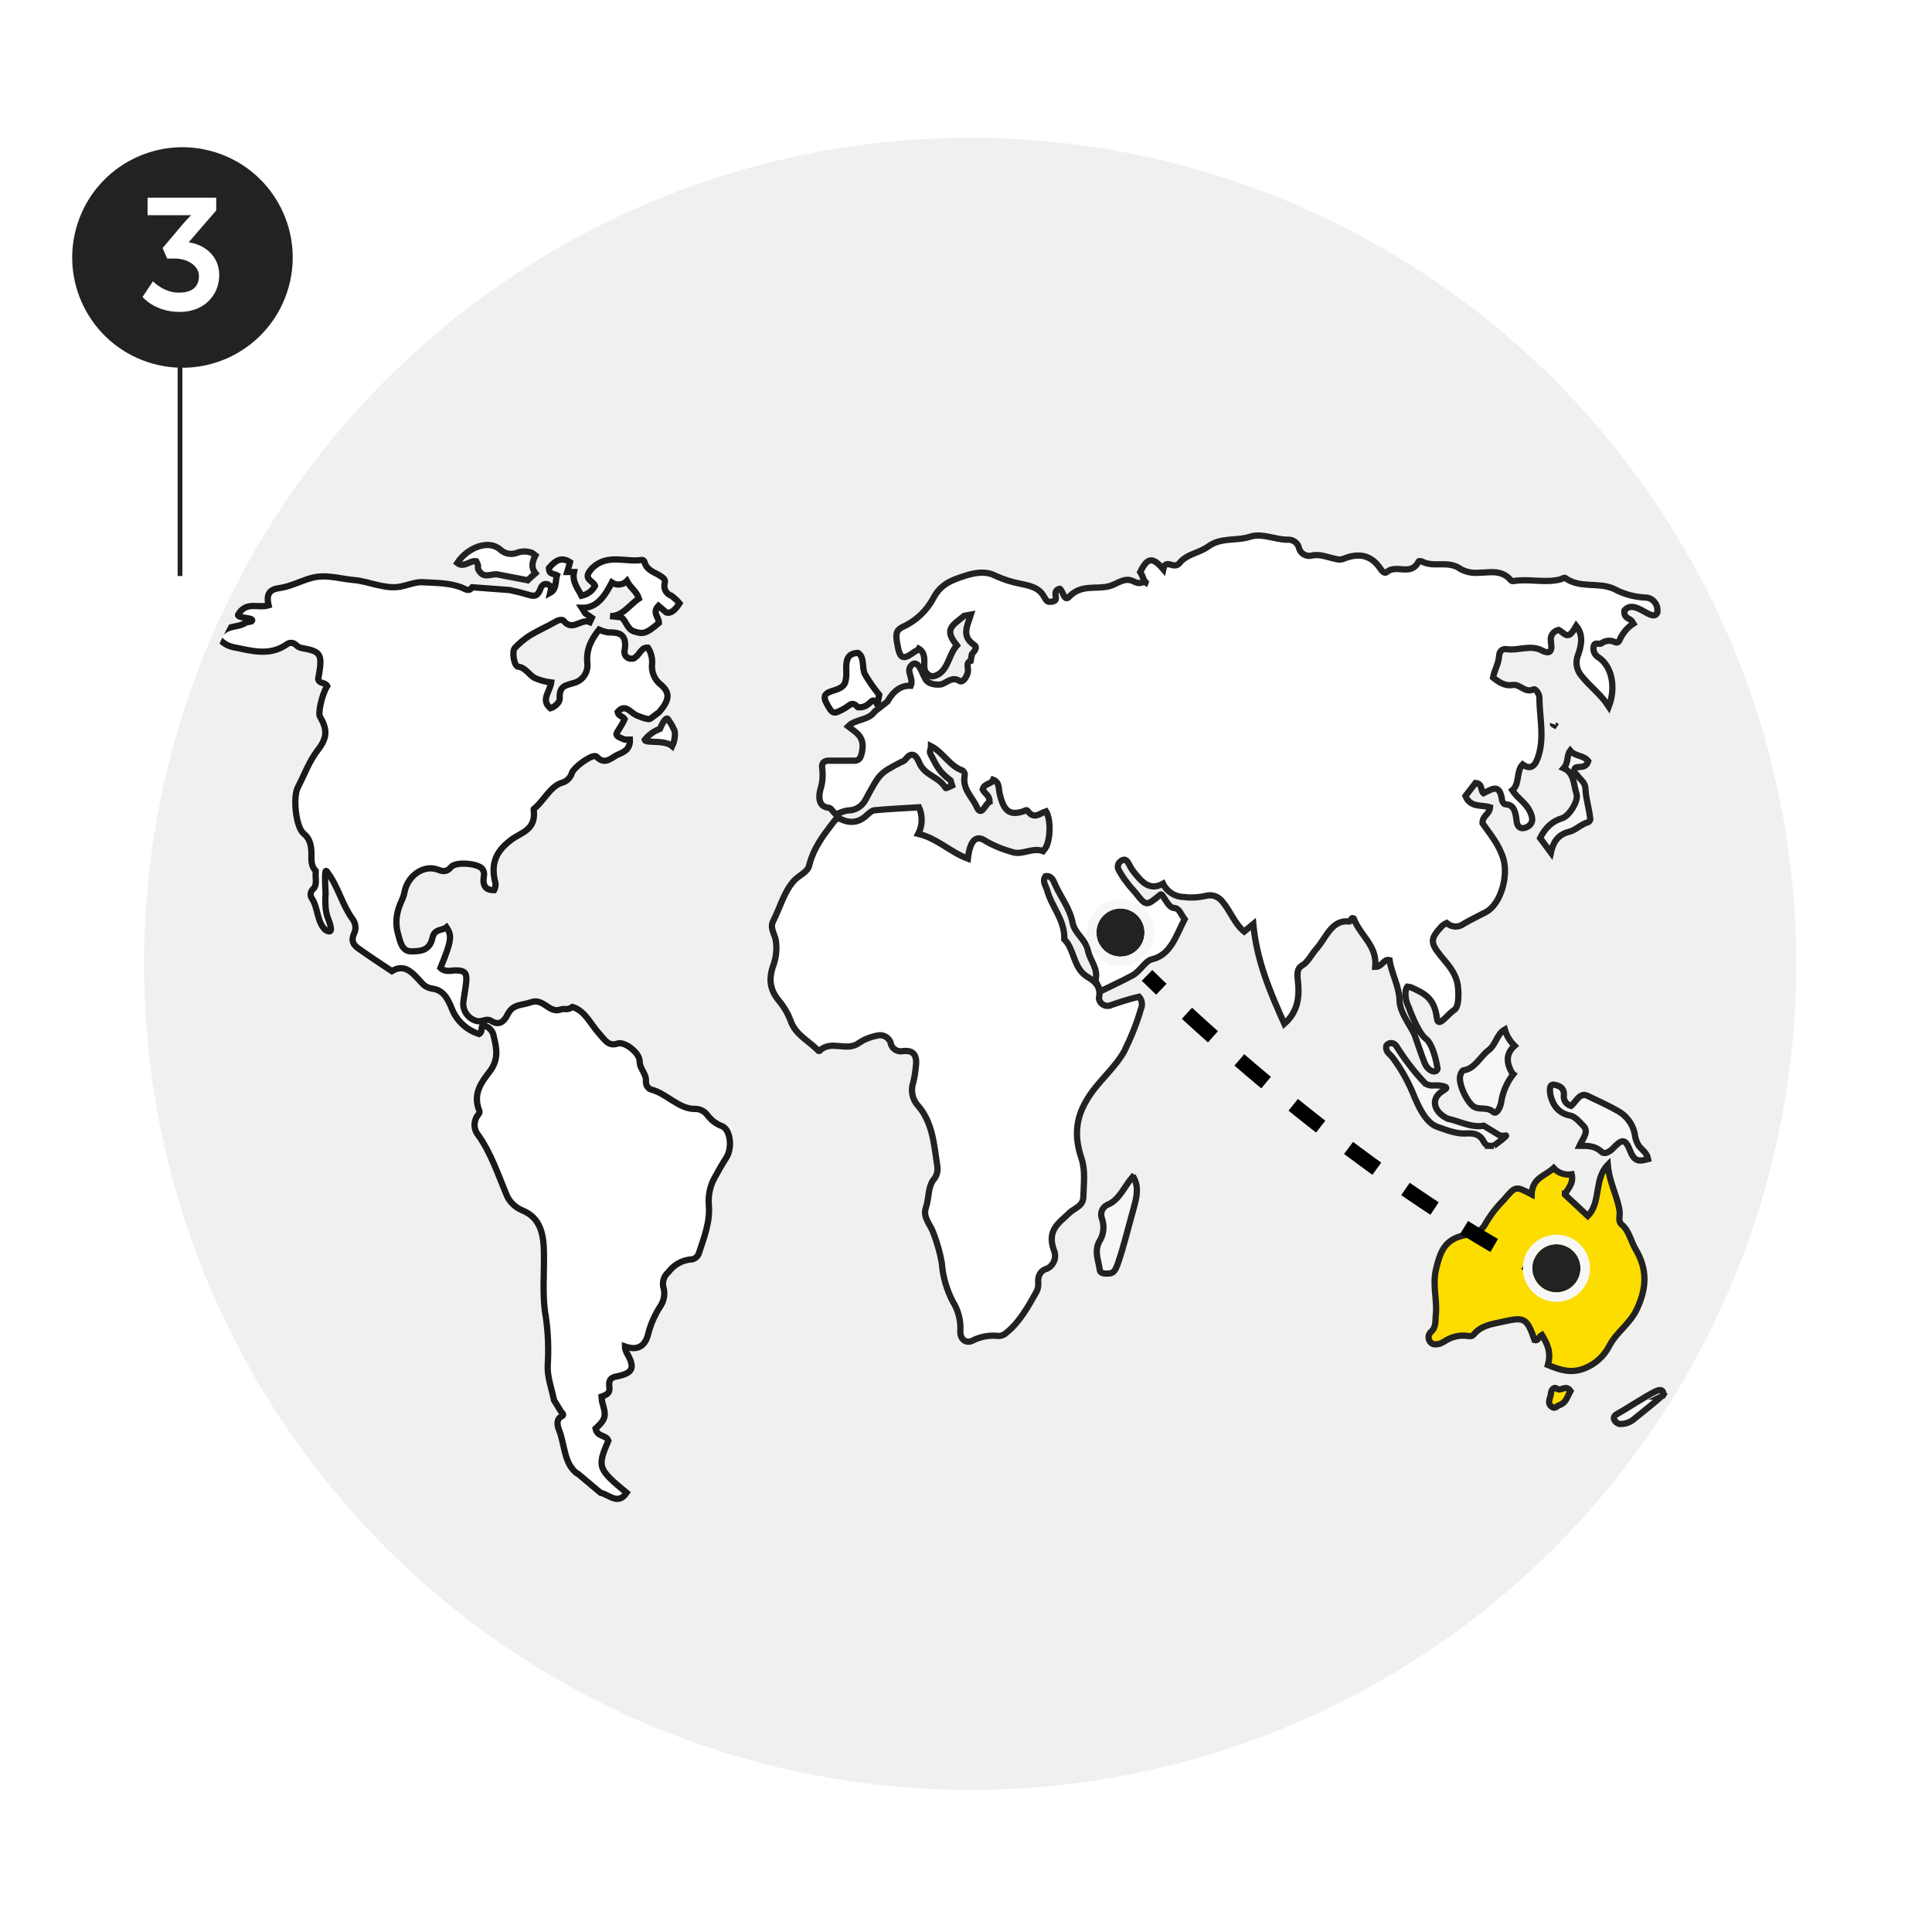 <svg id="Layer_1" xmlns="http://www.w3.org/2000/svg" version="1.1" viewBox="0 0 771.1 771"><defs><clipPath id="clippath"><ellipse class="st0" cx="2233.2" cy="2344.1" rx="329.7" ry="315.1"/></clipPath><clipPath id="clippath-1"><path class="st0" d="M87.5 235.6h206.2v376.8H87.5z"/></clipPath><clipPath id="clippath-2"><path class="st0" d="M232.9 593c-5.6-3.9-5.1-11.7-7.5-17.6-.2-.5-1.7-4.2 1.1-5.4 1.3-.6-.1-1.4-.4-2.1l-2.7-4.4c-.9-4.6-2.7-9.2-2.5-13.7.4-6.6.2-13.2-.8-19.8-1.4-7.9-.6-16.3-.7-24.5-.1-7.8-1.2-14.7-8.6-17.6-2.9-1.2-5.3-3.5-6.4-6.4-3.4-8.1-6.2-16.6-11.2-23.6-1.8-2.1-2-5.2-.5-7.6.5-.7 1.2-1.2.9-2.2-2.8-6.9 1.1-11.6 4.2-15.7 3.5-4.6 2.8-9 1.6-13.8-.2-1.5-1-2.8-2.2-3.7l-2.1-1.1c-1.1 1.2.1 2.8-1.6 3.7-4.7-1.5-8.6-4.9-10.6-9.5-1.9-4.7-3.6-8-8-8.6-1.3-.2-2.6-.7-3.6-1.6-3.7-3.8-6.9-8.9-12.7-5.4-4.4-2.9-8.8-5.8-13.1-8.8-2.2-1.5-3.6-3.1-1.9-6.6.7-1.8.4-3.8-.8-5.4-4.1-5.6-5.8-13.1-10-18.6 0-.3-.3-.5-.6-.6-.5 0-.4 5-.2 7.8s-.2 1.1 0 5.9c.2 4.8 1.5 5.7 2.1 8.8s-2.3.9-2.3.9c-3.3-3.3-2.7-8.9-5.4-12.7-.5-1-.4-2.3.4-3.2 2.1-1.7 1.1-4.3 1.3-6.6v-.9c-1.7-1.7-1.8-4.1-1.7-6.6 0-3.4-.5-6.2-3.1-8.3-3.1-2.5-4.4-14.5-2.3-18.5 2.6-5 4.5-10.4 8-14.9 3.9-5 3.7-8.3.8-13.3-.8-1 .6-8.5 2.9-12.2-.8-1.6-3-.7-3.6-2.7 1.8-10.2 1.4-11-6.8-12.5-.8-.2-1.6-.7-2.2-1.3-1.1-1-2.7-.9-3.7 0-6.9 4.7-14.1 2.4-21.3 1-2.4-.5-4.6-1.9-6-3.9.3-2 1.5-2 2.3-2.7 2.7-2.1 6-1.3 8.7-3.2l2.3-.5c1.8-1.6-5.6-1.1-5.4-2.6 3.2-5.6 8-2.5 12.2-3.8-1.1-4.9.7-6.4 4.5-6.9 4.1-.6 8.1-2.7 12.2-3.9 6-1.8 11.5.2 17.3.7 6 .5 11.6 3.4 17.7 2.8 3.5-.4 7-2.2 10.4-1.9 5 .3 10.1.2 15 2 1.5.5 3 2.1 4.5 0l14.9 1.1c2.3.5 4.5 1 6.8 1.7 2.2.6 4.2 1.6 5.5-2.2.8-2.2 2.7-2.6 4.4-.6l-.5 2.2c2.6-1.4 2-4.6 2.7-7-1.3-.7-3.2-.2-3.2-2.9 2.4-2.8 4.9-4.7 8.4-2.3-.4 1.4-.7 2.6-1.1 3.9h2.7c-.8 4 1.5 6.5 3 9.5 2.3-.5 4.3-1.9 5.4-4-.8-2-4.7-2.6-2-6l.9-1.1c6.1-5.8 13.3-2.2 19.9-3.2.4 0 .7.2.9.5 1.1 4 4.3 4.3 6.8 6.1.7.5 1.8 1.1 1.4 2.7-.6 2.1.6 4.3 2.7 5 1.2.9 2.3 1.9 3.2 3-1.7 2.7-3.5 4.2-5.2 3.7l-3.2-2.7c-2.6 2.7.2 4.6.2 6.8-5.1 4.4-6.4 4.6-10 3.4-2.7-.9-3-4.1-5-5.6l-4.5-.5c4.9.2 7.7-4.5 11.5-7-1-3-3.4-4.3-4.8-7-1.6 1.6-4.1 1.9-6 .6-2.8 5.4-6 10.3-12 10.1l1.4 2.2 2.6 1.8-.8 1.7c-3.5-1.6-6.9 4-10.5-.6-.4-.5-2-.3-3.1.4-3.4 2-7 3.5-10.4 5.6-2.2 1.4-4.1 3-5.9 4.9-1.3 1.4-.3 7.3 1.3 7.5 2.8.3 4.2 3 6.4 4.4 2.2 1 4.4 1.6 6.8 1.9-.5 3.7-4.3 7-.3 10.3 1.9-.6 3.8-2.5 3.7-3.9-.3-5.3 2.6-5.2 5.6-6.2 3.6-.9 5.9-4.4 5.4-8.1-.5-5.7 1.9-9.6 4.7-13.2 1.1.5 2.3.9 3.6 1.1 4.3 0 7.9.4 6.5 7.8 0 1.5 1.2 2.7 2.7 2.7s1.1-.2 1.6-.5c1.8-1.1 2.5-4.2 5.1-3.9 1.2 1.8 1.7 3.9 1.7 6-.5 3.4.8 6.8 3.6 8.9 3.7 3.2 3.2 6.2-.8 10.8 0 0-2.7 2.1-3.6 2.7-.9.6-5.7-1.5-5.7-1.5-2.3-1.2-4.4-4.7-7.3-1.2.4 1.8 2.1 1.6 2.8 2.8-2.9 6.5-5.6 5.9 0 8.2h2.1c.2 3.9-2.5 5-4.6 5.9-2.7 1.1-5.2 4.6-8.7.9-1.3-1.4-8.8 3.9-9.8 6.4-.6 2-2.1 3.5-4 4-4.6 1.4-7.1 7-10.9 10.2-.2.1-.5.4-.4.5 1.1 8.1-4.9 9.1-8.7 11.9-5.3 3.9-8.6 8.5-6.8 16.5.5 1.3.3 2.7-.3 3.8-3.1 0-4.7-1.5-4.1-5.5.3-1.2 0-2.4-.9-3.3-2-1.9-10.3-2.7-12.2-.4-1.9 2.3-3.7 1.6-5.5.9-5.6-1.9-12 2.7-13.2 9.3-.4 2.1-1.6 4-2.2 6-1.1 3.2-1.3 6.6-.5 9.8 1 3.4 1.5 7.6 5.4 7.6s7.4-.3 8.5-5.4c.9-3.8 3.8-2.7 5.6-4.2 2.3 3.4 2 5.4-2.4 16.2 1.8 1.8 3.9 1.1 5.9 1 4.2 0 4.9 1.1 4.2 6.1l-.9 6c-.7 3.8 1.9 7.5 5.7 8.2h.6c1.7 0 3.2-1.3 5 0 2.7 1.7 4.8.4 6.3-2.7 2.2-4.3 5.5-3.5 9.4-4.9 4.9-1.7 7.1 4.4 11.5 3 2.3-.8 2.6.5 5-1.1 5.2 1.6 7.3 7.1 10.7 10.7 2.1 2.3 3.6 5.2 7.3 3.9 2.8-.9 8.7 3.6 8.8 7 0 3.3 2.8 5 2.5 8.2-.1 1.5.8 2.8 2.2 3.2 6.2 1.6 11 7.9 17.7 7.7 2 0 3.8 1.1 5 2.8 1.4 1.8 3.3 3.2 5.4 4 3.5 1.2 4.5 8.7 1.8 12.8-1.6 2.5-3.1 5.1-4.5 7.7-1.9 3.3-2.7 7.2-2.4 11 .6 6.7-1.9 13-3.9 19.1-.4 1.6-2 2.8-3.6 2.7-3.4.4-6.5 2.2-8.6 5-1.9 1.6-2.7 4.2-1.9 6.6.6 2.4.1 5-1.3 7-2.3 3.5-4 7.4-5 11.5-1.4 5.2-4.9 6.1-9.2 4.6.1.9.4 1.7.7 2.5 3.4 5.8 2.6 8-3.2 9.3-1.9.4-4.2.5-3.7 4.3.4 2.7-1.5 3.2-3.1 3.8l.2 2c1.5 5.4 2 6.6-2.6 10.8.8 3.5 4.1 2.3 5.1 4.8-4.5 10.5-4.2 11.3 7.3 20.8-3.5 5.1-7 .7-10.4 0l-9.4-7.9.2.4z"/></clipPath><clipPath id="clippath-3"><path class="st0" d="M87.5 235.6h206.2v376.8H87.5z"/></clipPath><clipPath id="clippath-4"><ellipse class="st0" cx="385.2" cy="384.7" rx="328.4" ry="329.7"/></clipPath><clipPath id="clippath-5"><ellipse class="st0" cx="385.2" cy="380.9" rx="328.4" ry="315.1"/></clipPath><clipPath id="clippath-6"><ellipse class="st0" cx="385.2" cy="380.9" rx="328.4" ry="315.1"/></clipPath><clipPath id="clippath-7"><ellipse class="st0" cx="385.2" cy="380.9" rx="328.4" ry="315.1"/></clipPath><clipPath id="clippath-8"><ellipse class="st0" cx="385.2" cy="380.9" rx="328.4" ry="315.1"/></clipPath><clipPath id="clippath-9"><ellipse class="st0" cx="385.2" cy="380.9" rx="328.4" ry="315.1"/></clipPath><clipPath id="clippath-10"><ellipse class="st0" cx="385.2" cy="380.9" rx="328.4" ry="315.1"/></clipPath><clipPath id="clippath-11"><ellipse class="st0" cx="385.2" cy="380.9" rx="328.4" ry="315.1"/></clipPath><clipPath id="clippath-12"><ellipse class="st0" cx="385.2" cy="380.9" rx="328.4" ry="315.1"/></clipPath><clipPath id="clippath-13"><ellipse class="st0" cx="385.2" cy="380.9" rx="328.4" ry="315.1"/></clipPath><clipPath id="clippath-14"><ellipse class="st0" cx="385.2" cy="380.9" rx="328.4" ry="315.1"/></clipPath><clipPath id="clippath-15"><ellipse class="st0" cx="385.2" cy="380.9" rx="328.4" ry="315.1"/></clipPath><clipPath id="clippath-16"><ellipse class="st0" cx="385.2" cy="380.9" rx="328.4" ry="315.1"/></clipPath><clipPath id="clippath-17"><ellipse class="st0" cx="385.2" cy="380.9" rx="328.4" ry="315.1"/></clipPath><clipPath id="clippath-18"><ellipse class="st0" cx="385.2" cy="380.9" rx="328.4" ry="315.1"/></clipPath><clipPath id="clippath-19"><ellipse class="st0" cx="385.2" cy="390.1" rx="328.4" ry="315.1"/></clipPath><filter id="drop-shadow-1" x="455.7" y="382.2" width="168.7" height="130.7" filterUnits="userSpaceOnUse"><feOffset dx="-2" dy="5"/><feGaussianBlur result="blur" stdDeviation="0"/><feFlood flood-color="#fff" flood-opacity="1"/><feComposite in2="blur" operator="in"/><feComposite in="SourceGraphic"/></filter><style>.st0{fill:none}.st5,.st6,.st8{fill:#fff}.st10,.st5,.st8,.st9{stroke-miterlimit:10;stroke-width:2.5px}.st10,.st5,.st9{stroke:#222}.st10,.st11{fill:#fddd00}.st8{stroke:#1a1818}.st32,.st9{fill:#f7f7f7}.st33{fill:#fe8926}.st36{fill:#222}</style></defs><path fill-opacity="0" fill="#fff" d="M0 0h771v771H0z"/><g id="Group_26543"><circle id="Ellipse_743" cx="387.2" cy="384.7" r="329.7" fill="#f0f0ef"/><path id="Line_1751" class="st36" d="M72.8 229.9h-1.9v-91.7h1.9v91.7z"/><circle id="Ellipse_744" class="st36" cx="72.8" cy="102.8" r="44" transform="rotate(-71.6 72.791 102.769)"/><g style="isolation:isolate"><path class="st6" d="M61.1 112.3s4.2 4.5 10.2 4.5 8.1-2.8 8.1-6.7-4.4-6.9-9.6-6.9h-3.1L64.9 99l8.2-9.7c1.8-2.1 3.2-3.4 3.2-3.4H58.9v-7h27.4V84l-11 12.7c6.2.9 12.2 5.3 12.2 13.1s-5.8 14.7-15.8 14.7-14.8-6-14.8-6l4.2-6.3z"/></g><g clip-path="url(#clippath)"><g id="Mask_Group_223"><g id="Group_26513"><path id="Path_113755" class="st32" d="M666.2 561.1c-2 1.8-8.5 7-10.6 8.7-1.7 1.6-4 2.4-6.3 2.2-.8-.3-1.5-.8-1.9-1.6-.4-.9 0-1.7.9-2.2 3.6-2 11.8-7.4 15.5-9.1.7-.3 3.3-1.8 3.4 1.5l-1 .5z"/><path id="Path_113755_-_Outline" class="st36" d="M665.7 557c.7 0 2.8.3 2.9 3.5v.9l-1.6.9c-2.2 2-8.7 7.2-10.6 8.6-1.7 1.5-3.8 2.4-6.1 2.6-.5 0-1-.1-1.4-.2-1.2-.4-2.3-1.2-2.9-2.4-.7-1.5 0-3.3 1.4-4 1.3-.7 3.4-2 5.5-3.3 3.6-2.2 7.7-4.7 10.1-5.8.9-.5 1.7-.7 2.5-.8zm-15.3 13.6c1.6-.2 3.1-.9 4.3-2 2.2-1.7 8.6-6.8 10.5-8.6-.2 0-.5.1-.7.2h-.2c-2.2 1.1-6.2 3.6-9.7 5.7-2.2 1.3-4.3 2.6-5.7 3.4 0 .1-.2.2-.3.3.2.4.5.7.9.9.3.1.5.1.8.1z"/><path id="Path_113756" class="st11" d="M629.3 558.3c-1.5-1.7-3.2.8-4.9-.4-1.3-.9-2.3.9-2.3 2.1s-1.6 3.4 0 4.9 2.2.1 3.4-.4c2.7-.9 3.2-3.5 4.4-5.6l-.5-.6z"/><path id="Path_113756_-_Outline" class="st36" d="M623.6 556.2c.5 0 1.1.2 1.5.5 0 .1.2.1.3.1.3 0 .6-.1.9-.2.5-.2 1.1-.3 1.6-.3.9 0 1.8.4 2.3 1.1l1.1 1.3-.5.9c-.2.4-.4.9-.6 1.3-.7 2.2-2.3 4.1-4.5 5-.2.1-.5.2-.7.3-.6.4-1.3.6-2.1.6s-1.6-.3-2.1-.9c-1.2-1.3-1.4-3.1-.7-4.7.2-.4.3-.8.3-1.2 0-1.1.4-2.2 1.2-3 .6-.5 1.3-.8 2-.8zm4.4 3c-.3 0-.6.1-.9.2-.6.2-1.1.3-1.7.3s-1.2-.2-1.7-.5c0 .2-.2.5-.2.8 0 .7-.2 1.5-.4 2.2-.4 1.2-.4 1.4 0 1.7.3 0 .5-.1.8-.2.4-.2.7-.3 1.1-.5 1.5-.5 2-1.6 2.8-3.4.1-.2.1-.4.2-.6z"/><path id="Path_113757" class="st32" d="M680.6 541.9c-.9 2.8-1.5 5.8-3.9 7.7-1.9 1.5-6 4.1-6.9 6l1.5.7c7 0 9-4.1 14.9-8.1-3.3-.9-3-4.3-4.6-6.3h-1z"/><path id="Path_113757_-_Outline" class="st36" d="M679.5 540.5h2.7l.4.5c.6.8 1.1 1.8 1.5 2.8.6 1.6 1.1 2.6 2.5 3l3 .8-2.5 1.7c-1.5 1-2.9 2.1-4.2 3.3-3.2 2.7-5.9 5-11.5 5.1h-.3l-3.1-1.5.6-1.3c1.5-2.2 3.5-4 5.8-5.4.6-.4 1.1-.8 1.5-1.1 1.6-1.6 2.7-3.6 3-5.8 0-.4.2-.8.4-1.2l.2-.9zm4 7.9c-1-1-1.7-2.2-2.1-3.5v-.4c-.6 2.4-2 4.6-3.8 6.3-.4.3-1 .8-1.6 1.2-1.3.9-2.6 1.9-3.7 2.9 3.8-.2 5.8-1.9 8.7-4.4.7-.7 1.5-1.4 2.5-2.1z"/><g id="Group_26512"><path id="Path_113758" class="st11" d="M627.8 480.2c1.4-2.3 3.4-4.3 2.6-7.7-2.7.4-5.4-.5-7.2-2.5-3.4 3.2-8.5 3.8-8.8 10.5-6.6-3.5-6.4-3.3-11.2 2.3-2.9 2.9-5.4 6.2-7.4 9.7-2.1 4-7 3.6-10.7 5-5.6 2.1-7.3 6.2-8.9 13.1-1.4 6.2.5 11.8 0 17.6-.3 2.6.2 5.3-1.9 7.1-.9.8-1.3 2.1-.8 3.3.4 1.3 1.8 2 3.1 1.7 1-.1 1.9-.5 2.8-1 2.8-1.9 6.1-2.8 9.5-2.3.7.1 1.5.4 2.3-.5 3.1-3.7 7.1-4.2 11.3-5.1 9-2 9.9-1.9 13.2 7.3 1.3.4 1.7-1.4 2.9-2.1 2.2 3.6 3.8 6.9 2.4 12 4.9 2 9.3 3.5 14.8 1.3 4.3-1.7 7.8-4.9 9.9-9.1 3-5.6 8.2-8.6 11-14.6 3.9-8.4 4.1-15.8-.6-23.7-1.9-3.2-2.6-7.4-5.5-9.8-1.7-1.4-.6-3.6-.9-5.5-.9-6.1-4.1-11.3-4.7-18.4-5.6 5.7-2.6 15.1-8 20.4l-9.1-8.5v-.5z"/><path id="Path_113758_-_Outline" class="st36" d="M646 465.6l.2 3.1c.4 3.5 1.2 6.9 2.5 10.2 1 2.6 1.7 5.4 2.2 8.1v2.2c0 1.3 0 1.9.4 2.4 1.9 1.9 3.3 4.2 4.2 6.7.5 1.2 1 2.3 1.6 3.5 2.3 3.7 3.6 8 3.7 12.3 0 4.4-1.1 8.7-3 12.6-1.6 3.1-3.6 5.9-6.1 8.4-1.9 1.9-3.6 4-5 6.4-2.2 4.4-6 7.9-10.6 9.7-1.9.8-3.9 1.2-6 1.2-3.4-.2-6.8-1-9.9-2.5l-1.2-.5.4-1.2c1-3.1.5-6.5-1.3-9.3-.5.7-1.4 1.2-2.3 1.2s-.5 0-.7-.1l-.7-.2-.3-.7c-2.3-6.3-3.1-7.4-5.4-7.4-2.1.1-4.1.5-6.1 1s-.8.2-1.3.3c-3.6.8-6.7 1.4-9.2 4.4-.6.7-1.4 1.1-2.4 1.1s-.6 0-1-.1h-.2c-.5-.1-1.1-.1-1.6-.1-2.5 0-4.9.8-6.9 2.2s-2.1 1.1-3.3 1.2c-.3 0-.5.1-.8.1-1.7 0-3.3-1-3.9-2.7-.6-1.7 0-3.6 1.2-4.8 1.1-.9 1.2-2.3 1.3-4.3v-1.8c.2-2.4 0-4.8-.2-7.2-.5-3.5-.4-7.1.3-10.6.6-3.1 1.6-6 3.1-8.8 1.5-2.5 3.9-4.4 6.7-5.4 1.2-.4 2.4-.7 3.6-.9 2.8-.6 5.2-1.1 6.3-3.4 1.6-3 3.6-5.7 6-8.2.5-.6 1.1-1.2 1.6-1.9l.5-.6c2.5-2.9 3.8-4.5 6.1-4.5 1.6.2 3.2.7 4.5 1.6.9-4 3.6-5.7 6-7.2 1-.6 2-1.3 2.9-2.1l1-1 1 1c1.2 1.4 3.1 2.2 4.9 2.1.3 0 .7 0 1.1-.1h1.3c0-.1.3 1.1.3 1.1.5 2.7-.3 5.4-2 7.5 0 .2-.3.4-.4.6l5 4.6 2.4 2.3c1.4-2.5 2.3-5.2 2.5-8.1.7-4 1.3-8.1 4.5-11.3l2.4-2.1zm-16.9 8.4c-2.2 0-4.3-.7-6-2.1-.8.6-1.6 1.1-2.3 1.6-2.7 1.7-4.8 3-5 7.1v2.3l-2.1-1.1c-1.5-1-3.2-1.7-5-2.2-.9 0-1.8 1-3.9 3.5l-.5.6c-.6.7-1.1 1.3-1.7 1.9-2.2 2.3-4 4.8-5.6 7.6-1.8 3.5-5.2 4.2-8.3 4.9-1.1.2-2.1.5-3.2.8-4.9 1.8-6.4 5.2-8 12.1-.6 3.2-.7 6.5-.2 9.7.3 2.6.4 5.1.2 7.7v1.6c.2 2.4-.6 4.7-2.3 6.4-.5.4-.7 1.1-.4 1.7 0 .5.6.9 1.2.8h.4c.8-.1 1.5-.4 2.2-.8 2.5-1.7 5.4-2.7 8.5-2.7s1.3 0 2 .1h.3c.2 0 .3.1.5.1s0 0 .2-.1c3.1-3.7 7-4.5 10.8-5.3l1.2-.3c2.2-.6 4.4-1 6.7-1.1 1.9-.1 3.8.8 4.9 2.4 1.1 1.7 2 3.5 2.6 5.4.4-.5.8-.9 1.4-1.3l1.2-.7.8 1.2c2.6 3.4 3.6 7.7 2.8 11.9 2.4 1.1 5 1.7 7.6 1.8 1.7 0 3.3-.3 4.9-1 4-1.6 7.2-4.6 9.1-8.4 1.5-2.5 3.3-4.9 5.4-6.9 2.3-2.2 4.2-4.8 5.6-7.6 3.9-8.3 3.7-15.2-.5-22.3-.7-1.2-1.3-2.5-1.8-3.8-.7-2.1-1.8-4-3.4-5.6-1.3-1.2-1.8-3.1-1.4-4.8v-1.5c-.5-2.6-1.2-5.2-2.1-7.6-.8-2.4-1.5-4.8-2.1-7.2-.9 2.2-1.5 4.6-1.8 6.9-.6 3.8-1.3 7.7-4.2 10.7l-1 1-4.5-4.2-5.6-5.2-.5-.4V480l.2-.3c.3-.5.6-.9.8-1.3 1.2-1.5 1.8-2.9 2-4.4z"/><path id="Path_113759" class="st32" d="M339.7 273.5c0-4.2-.9-9 4.7-9.1 2.7 1.8 1.4 5.9 2.7 8.5 1.7 2.9 3.6 5.6 5.7 8.2l-.7 3.9c-2.6-4.3-2.2 1.4-7.7 1.1-2.8-2.7-2.9-.8-6.1.8-3.5 1.8-4.1 2.4-6.7-2.8-2.9-6 6.9-3.2 7.8-8.6l.3-2z"/><path id="Path_113759_-_Outline" class="st36" d="M344.8 263l.4.3c1.8 1.5 2.7 3.7 2.6 6 0 1 .2 2 .6 3 1.2 2.1 2.5 4.1 4 5.9.6.7 1.1 1.4 1.5 2l.4.5-1.5 8.1-1.9-3.2c-.1-.2-.3-.5-.5-.7l-.2.2c-1.4 1.5-3.3 2.3-5.2 2.3h-1.1l-.4-.4c-.9-.8-1.2-1-1.3-1l-.9.6c-.7.6-1.5 1-2.3 1.5l-.5.2c-1 .7-2.2 1.1-3.4 1.2-2.2 0-3.3-2-4.8-4.9-.7-1.2-.9-2.6-.4-3.9.7-1.7 2.5-2.2 4.3-2.8 2.2-.7 3.6-1.3 3.9-2.8 0-.1.4-1.8.4-1.8v-1.4c-.1-2.7-.1-5.5 1.6-7.3 1.2-1.1 2.8-1.7 4.4-1.7h.3zm6.4 18.4c-.3-.5-.7-1-1.1-1.5-1.6-2-3.1-4.1-4.3-6.4-.6-1.3-.9-2.7-.9-4.1.1-1.3-.3-2.5-1-3.6-.7 0-1.4.3-1.9.8-.9 1-.9 3.2-.8 5.3v1.8l-.4 2c-.6 3.3-3.6 4.3-5.8 5-1 .3-2.3.7-2.5 1.2 0 .1-.1.5.4 1.5 1.4 2.9 2 3.3 2.2 3.3.7-.2 1.4-.5 2.1-.9l.5-.3c.7-.4 1.3-.8 1.9-1.2.7-.7 1.6-1.1 2.6-1.1 1.1.1 2.1.6 2.8 1.4 1.2 0 2.4-.6 3.2-1.5.6-.7 1.4-1.1 2.2-1.2.3 0 .5 0 .7.1v-.6z"/><path id="Path_113760" class="st6" d="M460.6 236.9c-2-.7-2.1-3.3-3.2-4.8 2.9-5.9 4.9-6.1 9.2-1.1 1-4.6 4.2.4 6.5-2.5 2.8-3.6 7.8-3.9 11.6-6.7 5-3.6 11.2-2 16.7-3.8 4.8-1.5 9.9 1.2 14.9 1.2 2.2-.2 4.3 1.3 4.7 3.5.6 2 2.7 3.3 4.8 2.9 3.4-.9 6.7.7 9.9 1.3.9.3 1.9.3 2.8-.1 5.2-2.1 10.3-2.3 14.5 3.1.8 1.1 1.9 3.1 3.1 2.1 3.9-3.3 9.6 1.9 12.8-4.2 0-.2.9-.2 1.3 0 4.9 2.6 10.5-.6 15.5 3 2.2 1.2 4.7 1.7 7.1 1.5 4.5-.1 9.3-1.5 13.2 3.1.5.5 1.8.1 2.7.1 5.7-.5 11.5 1 17.2-.5.6-.2 1.4-.8 1.8-.5 6.1 4.3 13.2 1.5 19.5 4.3 3.9 2.1 8.2 3.3 12.7 3.5 2.7.1 4.9 2.4 4.8 5.1v.8c-1.9 4.6-9-5.9-13.3-.7-.2 3.4 2.3 2.9 3.1 4.4l.5.8c-2.2 1.4-3.9 3.4-5.1 5.7-.4.8-.8 2.4-2.2 1.7-1.8-.9-3.9-.7-5.5.5-1 .6-2.9-1-3.1 1.7-.2 1.6.7 3.2 2.2 4 5.2 3.6 6.8 12 3.9 19.5-3.1-4.8-7.3-7.8-10.7-12-2.2-2.4-2.8-5.8-1.5-8.8 1.3-3.7 2.1-7.9-.8-11.4l-.6 1c-2.8 4.9-4 1.9-6.4.6-2.1.4-3.5 2.4-3.1 4.5v.5c.8 4.4-1.2 4.5-3.6 3.2-4.7-2.4-9.4.2-14.1-.5-1.9-.3-3 .9-3.1 2.8-.2 3.1-1.8 5.4-2.4 8.5 2.3 1.9 4.8 3.5 7.8 3 2.9-.5 5 3.3 8.2 1.8 1.2-.6 2.5 2.2 2.5 3.1 0 8.2 2.3 16.5-.8 24.6-1.3 3.5-3.3 4.1-5.9 2.2-2.6 2.7-1.1 7.9-4.1 10.3 2.2 3.5 5.7 5 7.4 9.3 1.3 3.2 0 4.6-1.6 5.4-1.4.7-3.7 1-4.1-2.5-.4-3.1-.8-6.5-4.5-6.6-.5 0-1.2-1-1.3-1.6-.9-7.1-4.2-4.3-7.4-2.8-1.3-1-.2-3.8-3.2-4.1l-4 5.2c2 4.8 6.3 3.4 9.8 4.5-.2 2.9-3.1 3.3-3 6.4 2.9 4.2 6.5 8.2 8.3 14.1 2.1 7-1 18.1-6.9 21.3-3 1.6-6 3-8.9 4.7-2.1 1.6-4.9 1.4-6.8-.3-.7.3-1.3.7-1.9 1.2-4.7 5.1-4.8 6.5-.4 12 2.8 3.4 5.9 6.6 6.7 11.5.3 2.1.8 8.6-1.4 10-2.7 1.7-6.4 7.5-6.9 3.3-1-8.4-5.5-10.1-10.5-12.4l-1.3-.2c-1.3 1.5-.8 5.7.5 8 0 0 3.6 10.2 6.8 12.6 3.3 2.4 4.7 11.7 4.7 11.7s.3.6-.5 1.2c-.8.7-3.4-.1-4.7-3.4s-3.6-10.1-3.6-10.1c-.9-3.3-6.1-9.1-6.3-14.4-.2-6.2-3.2-10.8-4-16.3-2.4-.6-2.9 2.7-5.7 2.7.8-8.6-6-12.4-8.6-19.3-1.1-.8-1.1 1.3-1.8 1.2-7-.9-9.2 6.5-13.2 10.9-2 2.2-3.2 5.2-5.8 6.7-1.9 1.1-1.9 3.2-1.5 5.9.7 6.2.2 12.4-5.4 17.3-5.7-12.7-11-25.1-12.5-39.8l-3.6 3c-3.7-2.9-5.5-8.1-8.6-11.8-1.6-2.2-4.3-3.2-6.9-2.4-2.8.6-5.7.7-8.6.4-3.5-.1-6.7-2.1-8.3-5.3-5.7 3.1-8.8-1.1-12-5.1-.9-1.1-1.4-2.6-2.3-3.8-.8-1-1.7-.8-2.7 0s-1.3 2.1-.8 3.2c1 1.9 2.2 3.8 3.6 5.5 1 1.4 2.1 2.5 3.2 3.8 4.3 5.5 4.3 5.4 10 .7.9-.7 2.8 5.3 5.4 5.4 2.1.1 2.8 2.7 4.2 4.5-3.4 6.4-5.4 14.2-13.2 16-2.6.6-4.6 4.7-7.7 6.4-4.2 2.3-8.5 4.2-12.8 6.3l-2.1-4.2c1.3-5-2.1-7.7-3-12.1s-5.3-6.7-6.1-11c-1.2-6-4.7-10.1-7-15.3-.7-1.7-1.5-3.6-3.8-3.3-1.4 2 .1 3.6.6 5.5 1.8 6.8 7.1 11.8 6.9 19.7 3.9 3.8 3.6 11 8.5 14.5 2.3 1.6 6.5 3.3 5.3 9.1.3 2 2.2 3.3 4.1 2.9.2 0 .4-.1.6-.2 3.7-1.3 7.5-2.5 11.3-3.4 1.2 1.3 1.5 3.2.8 4.8-1.7 5.9-4 11.5-6.7 17-4.2 7.4-10.7 12.1-15.1 19.5-4.6 7.7-4.8 15-2.1 23.1 1.7 5 .9 10.2.8 15.3-.1 4-3.6 4.6-5.7 6.7-3.7 3.7-9 6.5-6.1 14.7 1.3 2.9 0 6.2-2.8 7.5-.1 0-.1.1-.2.1-2.5.9-3.5 2.9-3.2 6 .1 1.2-.2 2.3-.8 3.3-3.4 6.1-6.8 12.1-11.9 16.2-.8.8-1.9 1.3-3.1 1.3-3.6-.4-7.3.2-10.5 1.9-2.4 1.2-5.1-.4-4.8-4.2.2-4-.9-8-3-11.4-2.5-4.8-4-10-4.4-15.4-.7-4.1-1.9-8.2-3.4-12.1-1.1-3.3-4.4-6.1-2.9-10.2 1.3-3.8.6-8.4 3.5-11.6.9-1.4 1.3-3.1 1-4.8-1.3-8.6-1.9-17.5-7.7-24.1-2.3-2.5-3-6.1-1.9-9.3.5-2 .8-4 1-6 .7-4.9-.9-6.9-5-6.5-2.2.5-4.5-.8-5-3.1v-.2c-.8-2.3-3.3-3.6-5.6-2.8q-.1 0-.2.1c-2.4.5-4.7 1.4-6.8 2.8-5 3.8-11.1-1.4-15.9 3.2-.1.1-.3.1-.4 0-3.8-3.9-9-6.3-11-11.6-1.1-3.1-2.8-6-4.9-8.5-3.5-4.3-4.2-8.6-2-14.4 1-3 1.3-6.1.9-9.2-.3-2.7-2.6-5.2-1.1-8.1 2.8-5.5 4.4-12 8.6-16.4 1.9-1.9 5.1-3.2 5.7-5.6 1.8-7.2 5.7-12.2 9.7-17.4.3-.4.6-.7.9-1.1l1.4-.5c3.8 2 7.4 2.1 10.9-1.1 1-.9 2.1-2 3.2-2.1 6-.6 12.1-.8 17.9-1.2 1.5 3.4 1.4 7.3-.3 10.6 7.4 1.7 13 7.4 19.9 9.9.8-7.1 3.2-9.6 6.8-7.2 3.4 2 7.1 3.5 11 4.6 3.9 1.3 8-2 12.2-.4.1 0 .3-.4.4-.5 2.5-2.4 3-11.8.8-15.4-2.3.7-4.7 3.4-7.2.1-.6-.8-1.1-.3-1.8-.1-5.5 1.8-7.9 0-9.5-7-.5-2 .1-4.6-2.6-5.6-.9 2-3.5 1.3-4.2 3.9.8 1.7 2.7 2.2 2.8 4.9-1.8.8-3.3 6.4-5.2 2-1.7-3.9-5.7-6.9-4.8-12.4.2-.8-.2-1.7-.9-2.1-5-1.7-7.9-7.4-12.6-9.7-.1 1.3-.8 1.9-.2 3.2 2.8 5.5 3.7 7.2 8 10.5l.6 2c-.9.4-2.5 1.3-2.6 1-2.7-4.7-8.4-4.8-10.6-10.3-1.2-2.9-3-4.4-5.4-1.1-.5.5-1.1.9-1.8 1.1-8.7 4.5-8.5 4.6-14.1 14.7-1.2 2.5-3.5 4.2-6.2 4.5-1.7.1-3.3.6-4.9 1.3l-1 .3c-.9-.9-1.8-2.5-2.7-2.6-4.2-.4-4.1-4.3-3.4-7.2.9-2.7 1.1-5.5.8-8.3-.5-2.8 1.1-3.4 3.1-3.3 3 .1 6-.1 9.1.1 2.4.2 3.2-.9 3.7-3.8 1.1-6-2.6-7.5-5.6-9.9 2.9-3 8.2-2.3 10.6-5.9l5.1-4c2.5-4.4 5.5-6.5 9.3-6.3 1.3-3.2-2.2-5.9.4-8.3 1.9-1.8 3.4 1.1 4.3 3.3l1.2 2.4c1.5 2.5 5.7 2.3 6.7 1.9 2.2-.9 4.1-3 6.9-1.2 1.1.7 2.7-1.1 3.3-3.6.3-1.4-1-3.7 1.1-4.4l.5-2.7c.8-1.1 2.5-2.6.9-3.7-5.3-3.5-2.6-7.9-1.3-12.1l-2.7.5c-.7.6-1.5 1.2-2.2 1.8-4.3 3.2-4.4 5.3-.7 10-3.4 3.7-3.5 11-9.3 12.3h-.9c-2.4-1-2.9-2.4-2.8-4.9s-.1-4.8-2.2-6.1c-.5.8-1.3.9-1.8 1.3-4.8 3.5-5.8 2.8-6.9-3.9-.5-3.1-.4-4.8 2.3-6.1 5.2-2.3 9.5-6.4 12.2-11.4 2.8-5.5 7.2-7.2 11.8-8.7 4.3-1.5 9-2.4 13.1-.3 3.1 1.4 6.3 2.5 9.6 3.1 3.6.8 7.7 1.4 9.7 5.1 1.2 2.1 1.5 2.4 3.4 2.1 2.4-.4 1-2.3 1.3-3.4.1-.9.8-1.6 1.7-1.7 1.3.8 1.7 5.3 3.7 3.2 4.8-5.1 10.7-2.9 16-4.2 3.2-.8 6.1-3.7 9.5-2.1 1.5.7 2.7 1.2 4.1.4"/><path id="Path_113760_-_Outline" class="st36" d="M389.2 540.9c-.9 0-1.7-.2-2.4-.7-1.7-1.2-2.6-3.3-2.3-5.4.2-3.7-.8-7.4-2.8-10.6-2.6-5-4.1-10.4-4.6-16-.5-3.2-1.3-6.3-2.5-9.3-.3-.9-.6-1.7-.9-2.6-.4-1-.8-1.9-1.3-2.7-1.3-2.3-2.8-5-1.6-8.4.4-1.3.7-2.7.9-4.1.1-2.9 1.1-5.7 2.9-8 .7-1.1.9-2.4.7-3.7-.2-1-.3-2.1-.4-3.1-1.1-7.6-2-14.8-6.9-20.3-2.6-2.9-3.5-7-2.2-10.7.4-1.3.6-2.7.7-4.1.1-.5.1-1.1.2-1.7.4-1.5.2-3-.5-4.3-.8-.6-1.9-.8-2.9-.6-3 .6-5.9-1.3-6.6-4.2-.6-1.6-2.3-2.4-3.9-1.9h-.3c-2.1.5-4.2 1.4-6 2.6-2.6 1.7-5.7 2.2-8.7 1.6-2.7-.3-5.1-.5-7.1 1.5-.7.6-1.8.6-2.5 0-1.2-1.2-2.5-2.3-3.8-3.3-3-2.4-6-4.9-7.5-8.8-1.1-3-2.6-5.7-4.6-8.1-3.9-4.7-4.6-9.6-2.2-15.8.9-2.7 1.2-5.7.8-8.5-.1-.8-.4-1.6-.7-2.4-1.1-2-1.2-4.5-.3-6.6.9-1.7 1.7-3.6 2.4-5.4 1.4-4.1 3.6-8 6.4-11.3.8-.8 1.6-1.5 2.5-2.1 1.3-1 2.5-1.9 2.8-2.8 1.8-7.3 5.8-12.4 9.6-17.4l.4-.5c.2-.3.5-.6.7-.8l.3-.3.2-.2h-.1c-.3-.5-.7-.8-1-1.2-.3-.4-.6-.8-1-1.1-1.6-.1-3-.8-3.9-2.1-1.2-2.1-1.4-4.6-.7-6.8l.2-.7c.7-2.3.9-4.7.6-7-.3-1.3-.1-2.6.7-3.7 1-1 2.4-1.5 3.8-1.3h3.8c1.7 0 3.5 0 5.3.1 1.1.1 1.3-.2 1.4-.3.5-.7.7-1.5.8-2.4.8-4.2-1.1-5.6-3.7-7.5-.5-.3-1-.7-1.4-1.1l-1.2-1 1.1-1.1c1.6-1.4 3.5-2.4 5.6-2.9 1.9-.3 3.6-1.3 4.9-2.8v-.2c.1 0 5.2-4 5.2-4 1.1-2 2.6-3.8 4.5-5.1 1.4-1 3.1-1.6 4.8-1.7 0-.7-.2-1.5-.4-2.2-.9-1.9-.6-4.2 1-5.7.7-.8 1.8-1.1 2.8-.9.7.2 1.3.6 1.8 1.1.2-1.3-.1-2.7-.8-3.9l-.6.3c-.1.1-.3.1-.4.2-2.6 1.9-4.4 2.8-6 2.2-1.8-.7-2.5-2.9-3.1-7-.5-3.1-.6-5.8 3.1-7.7 5-2.2 9-6 11.6-10.8 3.1-6.2 8.2-7.9 12.7-9.4 4.4-1.5 9.5-2.6 14.2-.2 2.8 1.3 5.8 2.3 8.9 2.9h.4c.4.2.7.3 1.1.4 3.5.8 7.4 1.6 9.5 5.5.3.5.6 1 1 1.5.3 0 .7 0 1-.1h.2c0-.1 0-.4-.1-.5-.1-.6-.1-1.2 0-1.8.3-1.4 1.3-2.5 2.7-2.8h.5c0-.1.5.2.5.2.8.6 1.5 1.5 1.8 2.5.1.2.2.5.4.8 3.6-3.6 7.8-3.8 11.5-3.9 1.7 0 3.3-.2 5-.5 1-.3 1.9-.6 2.8-1.1 2.2-1.1 4.8-2.3 7.7-.9.6.3 1.2.5 1.8.7v-.2c-.3-.5-.5-1.1-.9-1.5l-.5-.7.4-.8c1.3-2.6 2.8-5.1 5.1-5.4 1.9 0 3.8.9 5 2.4.2-.2.4-.4.6-.5 1-.5 2.1-.6 3.2-.1 1.2.3 1.5.3 2-.2 1.9-2.1 4.4-3.7 7.1-4.5 1.7-.6 3.3-1.4 4.8-2.4 3.4-2.5 7.1-2.8 10.8-3 2.1-.1 4.3-.4 6.3-1 3.2-.7 6.6-.6 9.7.3 1.8.5 3.7.7 5.6.8 2.9-.3 5.6 1.7 6.1 4.6.2.7.7 1.2 1.3 1.5.5.3 1.1.4 1.7.3 2.6-.5 5.3-.3 7.9.6.9.2 1.8.5 2.7.6.2 0 .3.1.5.1.5.2 1 .2 1.5-.1 6.9-2.8 12.1-1.6 16.1 3.6.2.2.3.4.5.6.2.4.5.7.8 1.1 1.9-1.3 4.2-1.7 6.5-1.3 2.9.2 4.4.2 5.7-2.3.7-1.3 2.5-1 3.2-.6 2 .8 4.2 1.2 6.4 1 3.2-.4 6.5.4 9.3 2.1 1.9 1 4.1 1.4 6.3 1.2.8 0 1.5-.1 2.3-.1 3.8-.3 8.2-.6 11.8 3.5.2 0 .6-.1.8-.1.3 0 .6-.1.8-.1 2.3-.1 4.6-.1 6.9 0 3.4.4 6.8.2 10.1-.5 0-.1.3-.1.4-.2.8-.5 1.8-.5 2.6-.1 3 2.2 6.4 2.3 10 2.5 3.2 0 6.3.5 9.2 1.7 4.3 2 7.9 3.5 12.1 3.4 1.7 0 3.3.7 4.4 1.9 1.4 1.5 2 3.5 1.8 5.5v.4c-.4.9-1.1 1.6-2 1.9-1.7.6-3.4-.4-5.3-1.5-3.1-1.7-4.7-2.3-6-1.1 0 .9.4 1 1.1 1.5.8.4 1.4.9 1.9 1.6l1.1 1.9-1 .8c-2 1.3-3.6 3.1-4.7 5.2v.3c-.3 1-1 1.8-2 2.3-.7.2-1.5.1-2.1-.3-1.3-.7-2.9-.5-4 .5-.7.3-1.4.5-2.1.3h-.3v.3c0 1.2.2 1.7 1.6 2.7 3 2.2 5 5.5 5.6 9.2.8 4 .4 8.2-1.1 12l-1 2.6-1.5-2.3c-1.8-2.5-3.8-4.8-6-6.9-1.6-1.6-3.2-3.2-4.6-5-1.1-1.3-1.9-2.9-2.3-4.6-.3-1.9 0-3.8.6-5.6 1.2-2.6 1.4-5.5.5-8.2-.6 1.1-1.7 2-2.9 2.3-1.3.1-2.6-.4-3.5-1.3-.2-.2-.5-.4-.7-.6-1.1.5-1.7 1.3-1.4 3.1.2.9.7 3.8-1 5.1-1.6 1.2-3.9.1-4.6-.3-2.4-1-5-1.2-7.6-.6-2 .3-4 .4-6.1.2-.3-.1-.7 0-1 .2-.3.3-.5.8-.5 1.3-.2 1.8-.6 3.6-1.4 5.2-.3.9-.7 1.7-.9 2.6 1.6 1.5 3.8 2.3 6 2.1 1.6-.1 3.1.3 4.4 1.2 1.4.8 2.3 1.2 3.4.7.7-.3 1.6-.3 2.3.2 1.3 1 2.2 2.6 2.3 4.2 0 2.5.2 5.1.4 7.6.5 5.7 1 11.6-1.2 17.5-.5 1.8-1.8 3.3-3.5 4-1.1.3-2.3.1-3.3-.4-.4 1.1-.7 2.2-.8 3.3 0 1.9-.8 3.7-1.8 5.3.7.9 1.5 1.7 2.4 2.5 2 1.7 3.5 3.7 4.5 6.1.7 1.5.8 3.2.2 4.7-.5 1.1-1.4 2-2.5 2.5-1.2.7-2.7.8-4 .2-1.3-.8-2.1-2.3-2.2-3.8-.4-3.6-.9-5.3-3.1-5.4-1.4 0-2.5-1.7-2.7-2.8-.3-2.7-1-3.2-1.1-3.3-.5-.3-2 .5-3 1l-1.2.6-.8.4-1.1-1.1c-.7-.6-1.2-1.5-1.3-2.4-.2-.6-.2-1-.5-1.1l-.5.7-2.3 3c1.1 1.9 2.8 2.1 5.1 2.4 1.2.1 2.3.3 3.5.6l1 .3v1.1c-.2 1.5-.9 2.8-2 3.9-.6.5-1 1.2-1.1 2 .6.8 1.2 1.7 1.8 2.5 2.8 3.5 5 7.4 6.4 11.7 1.1 4.3.9 8.7-.5 12.9-1 4.1-3.6 7.7-7.2 10.1-1.3.7-2.5 1.3-3.8 2-1.7.9-3.5 1.8-5.1 2.7-2.3 1.6-5.3 1.7-7.6.1-.3.1-.5.3-.7.5-2 2.2-3.2 3.7-3.2 4.9s.7 2.5 2.9 5.2c.3.4.7.9 1 1.3 2.5 3.1 5.2 6.3 5.9 10.9.3 1.8.4 3.7.3 5.6-.2 3.1-1 5-2.4 5.9-.9.6-1.7 1.4-2.5 2.2-1.8 1.8-3.3 3.3-5 2.7-1-.5-1.7-1.5-1.7-2.6-.2-2.8-1.3-5.4-3.1-7.5-1.8-1.5-3.8-2.7-6-3.6h-.3c0-.1-.1-.1-.1-.1 0 .7-.2 1.4 0 2.1 0 1.3.4 2.6 1 3.8v.2c1.3 3.8 4.2 10.4 6.3 11.9 3.5 2.6 5 10.9 5.2 12.5.3 1 0 2.1-.9 2.7-.7.6-1.7.7-2.6.4-2.1-.7-3.7-2.3-4.4-4.4-1.3-3.2-3.5-9.8-3.6-10.1-.6-1.6-1.3-3-2.2-4.3-1.8-3-4-6.8-4.2-10.5-.2-3.1-1-6.2-2.1-9.2-.6-1.8-1.2-3.6-1.6-5.5-.2.1-.3.3-.6.5-1 1.2-2.5 1.9-4 1.9h-1.5v-1.5c.5-4.9-1.7-8.1-4.3-11.7-1.3-1.7-2.4-3.5-3.4-5.3-.4.3-.9.5-1.4.4-4.3-.5-6.4 2.7-8.9 6.4-.9 1.4-1.9 2.8-3 4.1-.6.7-1.2 1.5-1.8 2.3-1.1 1.9-2.6 3.4-4.4 4.6-1 .6-1.2 1.7-.9 4.5.5 3.2.3 6.5-.4 9.7-.9 3.4-2.8 6.5-5.5 8.8l-1.5 1.3-.8-1.8c-3-6.8-5.7-12.9-7.9-19.3-2.1-5.9-3.6-12.1-4.4-18.3l-2.4 2-.9-.7c-2.3-2-4.1-4.4-5.5-7.1-1-1.7-2.1-3.3-3.3-4.8-1.2-1.8-3.4-2.6-5.5-2-3 .6-6.1.8-9.1.4-3.5-.1-6.8-1.9-8.8-4.8-2.2 1-4.8.8-6.9-.4-2.1-1.5-3.9-3.3-5.4-5.4l-.3-.3c-.5-.7-1-1.4-1.3-2.2-.3-.6-.6-1.1-1-1.6h-.1c-.2 0-.4.1-.5.2-.5.4-.6 1-.5 1.5.9 1.7 1.9 3.3 3.1 4.8l.4.5c.6.8 1.2 1.5 1.8 2.2.4.5.9 1 1.3 1.6 1.5 1.9 2.8 3.5 3.4 3.6s2.2-1.2 4.2-2.9l.4-.3c.4-.3.9-.4 1.4-.4 1 .2 1.6 1.1 2.4 2.5.5.8 1 1.5 1.5 2.2.6.7 1 .8 1 .8 2.3.1 3.4 2 4.3 3.5.3.5.6 1 1 1.5l.6.7-.4.8c-.7 1.3-1.3 2.6-1.9 3.9-1.2 2.7-2.6 5.3-4.4 7.7-1.9 2.6-4.7 4.4-7.8 5.1-1.2.6-2.3 1.5-3.2 2.6-1.2 1.4-2.6 2.7-4.2 3.7-2.5 1.3-5 2.6-7.4 3.7-1.7.8-3.4 1.6-5.1 2.5 0 .6-.1 1.2-.2 1.8.3.5.7 1 1.2 1.3s1.1.3 1.6.1c2.6-1 5.3-1.9 8.1-2.5 1.1-.3 2.3-.6 3.4-.9l.7-.2.6.5c1.7 1.7 2.2 4.2 1.2 6.4-.4 1.1-.8 2.3-1.2 3.4-1.4 4.8-3.3 9.4-5.7 13.8-2.2 3.7-4.9 7.1-7.8 10.2-2.7 2.9-5.2 6-7.3 9.4-4.1 6.9-4.7 13.7-2 21.9 1.1 4.2 1.5 8.6 1 12.9 0 1-.1 2-.1 2.9-.2 2.7-1.8 5.1-4.2 6.2-.7.4-1.3.9-1.9 1.4-.6.6-1.2 1.1-1.8 1.6-1.6 1.3-3 2.9-4.1 4.7-.9 2.2-.9 4.7.1 7 .7 2 .7 4.2-.2 6.1-.7 1.6-2.1 2.7-3.7 3.3-1.2.4-2.6 1.3-2.2 4.5.1 1.5-.2 2.9-1 4.2-3.4 6.1-6.9 12.3-12.3 16.7-1.1 1.1-2.6 1.6-4.2 1.6-3.3-.4-6.7.2-9.7 1.8-.2.4-1 .5-1.8.6zm-25.1-119.1c1.6-.1 3.1.4 4.2 1.5 1.3 1.4 1.7 3.5 1.3 6.7-.1.5-.1 1.1-.2 1.6-.1 1.6-.4 3.1-.8 4.6-1 2.7-.4 5.8 1.6 7.9 5.4 6.1 6.5 14.1 7.6 21.8.1 1 .3 2 .4 3 .4 2.1-.1 4.2-1.3 6-1.4 1.9-2.1 4.2-2.2 6.5-.2 1.6-.5 3.1-1 4.6-.8 2.2.2 4 1.4 6.1.6 1 1.1 2.1 1.6 3.3.3.9.6 1.7.9 2.6 1.2 3.2 2.1 6.5 2.6 9.8.4 5.2 1.8 10.3 4.2 14.9 2.2 3.7 3.3 7.9 3.1 12.2-.2 1 .2 2.1 1 2.8.5.3 1.2.3 1.7 0 3.5-1.8 7.4-2.5 11.3-2.1.8-.1 1.5-.4 2.1-1 4.9-4 8.3-10 11.5-15.8.5-.7.7-1.6.7-2.5-.2-1.6 0-3.2.7-4.7.7-1.4 2-2.4 3.4-2.9.9-.3 1.7-.9 2.1-1.8.5-1.3.6-2.7.1-3.9-1.3-2.9-1.2-6.2 0-9.2 1.2-2.1 2.8-4 4.7-5.5.6-.5 1.1-1 1.7-1.5.7-.7 1.5-1.3 2.3-1.8 1.8-1.2 2.9-2 2.9-3.9s.1-2 .1-3c.5-4 .2-8-.9-11.8-1.4-3.9-2-8.1-1.8-12.3.4-4.3 1.7-8.4 4-12 2.2-3.5 4.8-6.8 7.6-9.8 2.8-3 5.3-6.2 7.5-9.7 2.2-4.2 4-8.7 5.4-13.3.4-1.1.8-2.3 1.2-3.4.3-.9.4-1.8.1-2.7-.9.2-1.7.5-2.6.7-2.6.6-5.2 1.4-7.7 2.4-1.7.7-3.6.4-4.9-.8-1.2-.8-1.8-2.2-1.8-3.6.4-1.5.2-3.1-.7-4.5-.8-1-1.9-1.9-3-2.5-.3-.2-.7-.4-1-.7-3-2.1-4.2-5.4-5.4-8.5-.6-2.2-1.7-4.3-3.2-6.1l-.5-.4v-.6c.1-4.4-1.7-7.9-3.6-11.6-1.4-2.4-2.4-5-3.2-7.6-.1-.4-.3-.9-.5-1.3-1-1.7-1-3.8.1-5.4l.4-.5h.6c1.4-.3 2.8.2 3.7 1.3.7.8 1.2 1.8 1.6 2.8.8 1.7 1.7 3.5 2.7 5.1 2 3.2 3.5 6.7 4.4 10.4.5 1.8 1.5 3.5 2.7 4.8 1.6 1.8 2.8 3.9 3.4 6.2.3 1.4.8 2.7 1.5 4 1.5 2.5 2 5.4 1.6 8.3l1.2 2.5c1.4-.7 2.8-1.4 4.1-2 2.4-1.1 4.9-2.3 7.3-3.7 1.3-.8 2.5-1.9 3.4-3.1 1.2-1.6 2.8-2.8 4.6-3.5 5.6-1.3 7.9-6.2 10.3-11.3.5-1.1 1-2.2 1.6-3.3-.2-.3-.4-.7-.6-1-.8-1.3-1.3-2.1-2-2.1-2.2-.1-3.7-2.4-4.8-4.3-.1-.2-.3-.5-.4-.7-2.7 2.2-4.1 3.2-5.8 3.1-1.8-.2-3.1-1.8-5.4-4.7l-1.2-1.5c-.7-.8-1.3-1.5-1.9-2.4l-.3-.5c-1.3-1.6-2.4-3.4-3.3-5.2-.8-1.7-.3-3.8 1.2-5 .7-.7 1.7-1 2.7-1 .8.1 1.6.6 2.1 1.3.5.6.9 1.3 1.2 2 .3.6.7 1.2 1.1 1.7l.3.3c3.4 4.3 5.7 6.8 9.9 4.4l1.3-.7.7 1.3c1.4 2.7 4.2 4.5 7.2 4.5 2.7.3 5.5.2 8.2-.4 3.1-.8 6.4.3 8.3 2.9 1.3 1.6 2.5 3.4 3.6 5.2 1.1 2 2.4 3.9 4 5.6l4.7-3.9.3 2.7c.7 6.9 2.3 13.7 4.6 20.3 1.9 5.7 4.3 11.2 6.9 17.1 1.5-1.7 2.6-3.8 3.2-6 .6-2.8.7-5.7.3-8.6-.3-2.1-.7-5.6 2.2-7.3 1.4-1 2.6-2.3 3.5-3.8.6-.9 1.3-1.8 2-2.6 1-1.2 1.9-2.4 2.8-3.8 2.5-3.8 5.4-8 10.9-7.7.3-.6.8-1.1 1.4-1.3.6-.1 1.2 0 1.7.4l.3.2.2.4c1 2.3 2.3 4.4 3.8 6.3 2.4 3.3 4.8 6.6 5 11.4.2-.1.3-.3.5-.5 1-1.2 2.5-1.8 4.1-1.5l.9.2v.9c.5 2.2 1.1 4.4 1.9 6.5.7 2 1.3 4 1.8 6.1 0-1 .4-2 1-2.8l.5-.6 2.3.3h.2c0 .1.5.3.5.3 2.5 1 4.8 2.4 6.8 4.1 2.3 2.5 3.7 5.7 4 9 .5-.4 1.3-1.2 1.8-1.7.9-.9 1.9-1.8 3-2.6.4-.2.9-1.3 1-3.6 0-1.7 0-3.3-.2-4.9-.6-3.9-2.9-6.7-5.3-9.6-.4-.4-.7-.9-1.1-1.3-2.3-2.9-3.6-4.9-3.5-7.1 0-2.1 1.5-4 4-6.8.5-.5 1-.8 1.6-1.1l.6-.3.8-.5.8.6c1.5 1.4 3.7 1.4 5.2.2 1.7-1 3.5-1.9 5.2-2.8 1.2-.6 2.5-1.3 3.7-1.9 2.9-2 5-5 5.8-8.4 1.2-3.6 1.4-7.5.5-11.3-1.3-3.9-3.4-7.6-6-10.8l-2.1-3-.2-.3v-.4c0-1.7.6-3.3 1.8-4.4.3-.3.6-.6.8-1-.5-.1-1-.1-1.5-.2-2.7-.3-6-.6-7.8-4.8l-.3-.8.5-.7 2.8-3.7 1.6-2.1h.8c1.9.2 3.5 1.7 3.6 3.7 1.7-.9 3.7-1.9 5.5-.9 1.4.7 2.3 2.5 2.7 5.4 0 .1 0 .3.3.4 1.9.1 3.6 1.3 4.4 3 .6 1.6 1 3.2 1.1 4.9 0 .9.4 1.5.7 1.7.5.1 1 0 1.4-.2 1-.5 1.8-1.3.9-3.6-.9-2-2.2-3.7-3.9-5.1-1.3-1.2-2.5-2.5-3.4-4l-.7-1.1 1-.8c1.1-1.2 1.7-2.8 1.7-4.5 0-2.1.9-4.1 2.2-5.8l.9-.9 1 .7c.6.4 1.5 1 2.1.8s1.1-1 1.7-2.3c2-5.2 1.5-10.6 1.1-16.2-.2-2.6-.4-5.2-.4-7.9 0-.6-.4-1.2-.8-1.7-1.9.6-4 .3-5.7-1-.7-.6-1.6-.9-2.6-.9-3.6.6-6.4-1.2-8.9-3.3l-.7-.5.2-.8c.3-1.3.7-2.7 1.2-3.9.6-1.4 1-2.8 1.2-4.4 0-1.3.6-2.5 1.5-3.4.9-.7 2.1-1 3.2-.7 1.7.2 3.5.1 5.2-.2 3.1-.7 6.3-.4 9.2.9.5.3 1 .5 1.6.5.2-.7 0-1.5 0-2.2-.8-2.8.8-5.7 3.6-6.5 0 0 .2 0 .3-.1l.6-.2.5.3c.6.3 1.2.7 1.7 1.2.3.2 1 .8 1.2.8 0 0 .6-.1 1.6-2l1.7-2.7 1.3 1.6c1.5 1.9 2.3 4.2 2.3 6.6s-.5 4.3-1.3 6.3c-1.1 2.5-.6 5.4 1.3 7.4 1.4 1.7 2.8 3.2 4.4 4.7 1.6 1.6 3.2 3.3 4.6 5 .6-2.5.7-5.2.2-7.8-.5-2.9-2-5.6-4.4-7.4-1.9-1-3-3.1-2.8-5.2 0-.9.4-1.8 1-2.4.7-.5 1.6-.7 2.4-.5h.4c1.9-1.4 4.5-1.6 6.6-.6 0-.2.2-.4.2-.5s0-.3.2-.4c1-2.1 2.6-4 4.5-5.4-.2-.1-.4-.3-.6-.4-1.8-.8-2.8-2.7-2.5-4.6v-.5l.3-.4c1.2-1.6 3.3-2.4 5.3-1.9s3.2 1.1 4.6 2c.7.4 1.4.8 2.2 1.1.6.2.8.2.8.2 0-1.2-.3-2.3-1-3.2-.6-.6-1.4-1-2.3-1h-.3c-4.5-.3-9-1.5-13-3.7-2.6-1-5.4-1.5-8.2-1.4-3.9.2-7.8-.8-11.1-2.7-.3.2-.6.4-.9.4-3.6.8-7.3 1-11 .6-2.2-.2-4.3-.2-6.5-.1-.2 0-.4 0-.6.1-1.1.4-2.4.1-3.2-.7-2.7-3.2-5.9-3-9.6-2.7-.8.1-1.7.1-2.5.1-2.8.2-5.6-.4-8-1.7-2.3-1.4-5-1.9-7.6-1.6-2.6.2-5.2-.2-7.6-1.2-.8 1.4-2.1 2.4-3.7 2.9-1.4.3-2.9.4-4.4.2-1.6-.4-3.3-.1-4.6.8-.5.5-1.2.7-1.9.6-1.3-.2-2.2-1.4-2.9-2.4 0-.2-.3-.4-.4-.5-3.2-4.2-7.1-5-12.8-2.7-1 .4-2.1.5-3.2.2-.1 0-.3-.1-.4-.1-1-.2-2-.4-2.9-.7-2-.7-4.3-1-6.4-.6-1.3.4-2.8.2-3.9-.6-1.3-.7-2.2-1.9-2.6-3.3-.3-1.6-1.8-2.6-3.4-2.4-2.1-.1-4.2-.4-6.2-.9-2.7-.8-5.5-1-8.3-.4-2.3.6-4.6 1-7 1.1-3.4.3-6.6.5-9.3 2.5-1.7 1.1-3.5 2.1-5.4 2.8-2.3.7-4.3 1.9-5.9 3.6-1.2 1.5-3.2 2-4.9 1.2-.3-.1-.6-.2-1-.2-.2.3-.3.6-.3.9l-.6 2.8-1.9-2.2c-2.3-2.6-3.4-3.1-3.9-3s-1.3.7-2.6 3.1c.2.5.5.9.6 1.4.5 1.1.8 1.9 1.4 2.1l-1 2.7c-.5-.2-1-.5-1.4-.8-1.6.4-3.3.1-4.7-.7-1.6-.7-3-.1-5.2.9s-2.2 1-3.3 1.3c-1.8.4-3.7.6-5.6.6-3.7.1-6.8.2-9.7 3.2-.6.7-1.4 1.1-2.3 1-1.4-.2-2-1.6-2.5-2.7-.1-.1-.1-.3-.2-.4 0 .2 0 .4.1.6.3.9.1 1.9-.4 2.7-.5.7-1.3 1.1-2.2 1.2-1 .3-2.1.1-3-.4-.8-.7-1.5-1.5-1.9-2.5-1.5-2.7-4.5-3.4-7.6-4.1l-1.2-.3h-.4c-3.3-.7-6.5-1.8-9.5-3.2-3.8-1.9-8.1-.9-11.9.4-2.2.6-4.3 1.6-6.3 2.7-2 1.3-3.7 3.1-4.7 5.3-2.8 5.4-7.3 9.6-12.8 12.1-1.8.9-2.1 1.6-1.5 4.6.2 1.3.5 2.5.8 3.8.3.9.5 1 .6 1 .3 0 .5-.1.8-.3.9-.4 1.7-1 2.4-1.6.3-.2.5-.3.8-.5.3-.1.5-.3.7-.5l.8-1.1 1.2.7c1.3.8 2.2 2 2.6 3.4.3 1.3.4 2.6.3 4-.1 2.1.2 2.8 1.6 3.4h.4c2.8-.7 3.9-3.3 5.2-6.3.6-1.6 1.4-3.1 2.4-4.6-.6-.8-1.1-1.7-1.6-2.6-.5-1-.7-2.2-.6-3.3.6-2.2 2-4 3.9-5.2.6-.5 1.4-1.1 2.1-1.7l.3-.3 5.4-1.1-.7 2.3c-.2.7-.4 1.4-.7 2.1-1.3 3.9-1.9 6.2 1.4 8.5.7.4 1.2 1.1 1.3 1.9 0 1.3-.5 2.5-1.5 3.4v.2c-.1 0-.6 3.2-.6 3.2l-.8.3q-.2.1-.2.2v1.2c.1.7.1 1.3 0 2-.3 1.9-1.5 3.6-3.2 4.6-.7.3-1.6.3-2.3-.2-1.4-.9-2.2-.5-3.8.4l-1.8.9c-1.4.5-6.5.8-8.5-2.5h-.1c0-.1-1.2-2.6-1.2-2.6-1-2.5-1.6-2.9-1.8-3-.1 0-.2.1-.2.2-.7.7-.7 1.1-.2 2.8.6 1.6.7 3.3.1 5l-.4.9h-1c-3.2-.3-5.7 1.5-8 5.5v.2c-.1 0-5.3 4.1-5.3 4.1-1.6 1.9-3.8 3.2-6.2 3.7-1 .3-2.1.7-3 1.2 1.4.9 2.7 2.1 3.7 3.5 1.2 2 1.5 4.4 1 6.7-.5 2.6-1.3 5.3-5.2 5-1.7-.1-3.4-.1-5-.1h-4c-1.2 0-1.5.2-1.6.3-.2.4-.2.9-.1 1.3.4 2.7.2 5.5-.7 8.2l-.2.7c-.5 1.5-.5 3.1.2 4.5.5.6 1.2.9 2 .9 1.2.3 2.2 1.1 2.9 2.2l.2.3c1.7-.7 3.5-1.2 5.3-1.3 2.2-.3 4.1-1.8 5.1-3.8l.5-.9c1.5-3.2 3.5-6.3 5.8-9 2.5-2.2 5.3-4 8.4-5.4.2-.1.4-.2.5-.3.3-.1.5-.2.8-.4.8-1.5 2.4-2.4 4.1-2.4 1.6.2 2.8 1.5 3.8 3.9 1.1 2.2 2.8 4 5 5.1 1.9 1 3.5 2.4 4.9 4.1h.3c0-.1-.1-.5-.1-.5-4.3-3.3-5.4-5.3-8.1-10.7-.5-1-.6-2.1-.2-3.1.1-.3.2-.6.2-.9l.2-2 1.8.9c2.3 1.3 4.3 2.9 6 4.9 1.7 2.1 3.9 3.7 6.4 4.8 1.5.6 2.2 2.2 1.9 3.7-.5 3.2 1 5.5 2.6 8 .8 1.1 1.5 2.3 2.1 3.6l.3.6c.3-.3.6-.7.8-1 .4-.6.8-1.1 1.3-1.6-.2-.7-.6-1.3-1.2-1.8-.6-.6-1-1.2-1.4-1.9l-.2-.5v-.5c.5-1.5 1.7-2.7 3.2-3.2.8-.3 1-.5 1.2-.9l.5-1.2 1.3.5c2.1.9 3.4 3 3.3 5.3 0 .4.1.9.2 1.3.8 3.5 1.8 5.5 3.1 6.2 1.5.6 3.2.5 4.6-.2.1 0 .2-.1.3-.1 1.1-.6 2.4-.3 3.1.7 1.1 1.4 1.7 1.2 3.6.2.6-.3 1.3-.6 2-.9l1.1-.3.6 1c1.3 2.8 1.9 5.9 1.5 9-.1 1.8-.5 6.2-2.6 8.2h-.1c-.1.2-.2.3-.2.4-.4.5-1.1.7-1.7.4-1.8-.5-3.8-.5-5.6.2-2.1.7-4.4.8-6.5.2-.6-.2-1.3-.4-2-.7-3.3-.9-6.4-2.3-9.3-4.1-.9-.6-1.7-.8-2.2-.5-.5.2-1.9 1.4-2.4 6.7l-.2 1.8-1.7-.6c-3.2-1.2-6.2-2.8-9-4.7-3.3-2.3-6.9-4-10.8-5.1l-1.7-.4.7-1.6c1.4-2.6 1.6-5.7.7-8.5l-3.4.2c-4.4.2-8.9.5-13.4.9-.5 0-1.4.9-2 1.4l-.3.3c-3.2 3.1-8 3.8-11.9 1.6l-.4.2c-.2.3-.4.6-.6.8l-.4.5c-3.8 5-7.5 9.7-9.1 16.4-.7 1.9-2.1 3.5-3.9 4.5-.8.5-1.5 1.1-2.1 1.7-2.6 3.1-4.5 6.6-5.8 10.4-.8 1.9-1.6 3.8-2.5 5.7-.7 1.3-.3 2.5.4 4.3.4 1 .7 2 .9 3.1.4 3.3.1 6.7-1 9.9-2 5.3-1.5 9 1.8 13 2.2 2.7 3.9 5.7 5.1 8.9 1.2 3.2 3.8 5.4 6.6 7.6 1.1.9 2.2 1.8 3.3 2.8 2.8-2.1 5.8-1.8 8.5-1.5 2.5.2 4.7.4 6.7-1 2.1-1.4 4.5-2.4 7-2.9h.2c1.4-.5 2.9-.5 4.3 0 1.5.6 2.7 1.9 3.2 3.5.8 2.3 1.8 2.5 3.6 2.3.3.5.6.4.9.4zm205.5-4.5c.4 1.3 2.4 6.9 3.5 9.7.3 1.2 1.2 2.2 2.4 2.6-.6-3.4-2.1-9.1-4.1-10.5-.7-.5-1.3-1.1-1.8-1.8zm-6.1-12.9c.4 1.6 1 3.1 1.8 4.6-.6-1.5-1-2.6-1.2-3.1-.3-.5-.5-1-.6-1.5zM429 377.9c1.6 2 2.8 4.3 3.5 6.7 1.1 2.9 2 5.5 4.4 7.2l.9.6c.3.2.7.4 1 .7-.1-1.8-.6-3.6-1.5-5.2-.8-1.5-1.3-3-1.7-4.6-.5-1.9-1.5-3.6-2.8-5-1.6-1.7-2.7-3.8-3.3-6-.8-3.4-2.2-6.6-4.1-9.6-1-1.7-2-3.5-2.8-5.4-.7-1.6-1.1-2.2-1.6-2.4 0 .7.1 1.4.5 2 .2.5.5 1.1.6 1.7.8 2.4 1.8 4.8 3 7 2.3 3.6 3.6 7.9 3.9 12.3zm-58.1-42.3c3.5 1.3 6.9 2.9 10 5.1 2.2 1.4 4.5 2.7 6.8 3.8.7-3.9 1.9-6.2 3.8-7.1a5 5 0 015 .7c2.7 1.6 5.6 2.9 8.7 3.7.7.2 1.3.4 2 .7 1.6.4 3.4.2 4.9-.3 2-.6 4.2-.8 6.3-.4 1.1-1.9 1.7-4 1.6-6.2.2-2.1-.1-4.2-.6-6.2l-.3.2c-1 .6-2.1 1-3.3 1.1-1.5 0-2.9-.7-3.7-1.9-.1.1-.3.1-.4.2-2.2 1-4.7 1-6.9 0-2.1-1.2-3.4-3.6-4.5-8-.1-.6-.2-1.1-.3-1.7 0-.8-.2-1.6-.6-2.3-.5.4-1.1.7-1.6 1-.5.2-1 .5-1.3.9.2.2.4.4.6.7 1.2 1.1 1.9 2.7 2.1 4.3v1c.1 0-.8.4-.8.4-.4.4-.8.8-1.1 1.3-.9 1.2-1.9 2.6-3.4 2.5-1.4-.1-2.2-1.5-2.6-2.5-.5-1.1-1.2-2.2-1.9-3.2-1.8-2.7-3.8-5.7-3.1-10 0-.2 0-.4-.1-.6-2.8-1.2-5.4-3.1-7.4-5.4-1.1-1.2-2.3-2.3-3.6-3.3 0 .1.1.1.1.2 2.7 5.3 3.5 6.8 7.6 10l.4.3 1.2 3.7-1.2.5c-.2.1-.6.3-.9.4-.4.2-.8.4-1.2.5-1.5.6-2.1-.2-2.3-.6-1.1-1.7-2.7-3.1-4.5-4-2.7-1.4-4.9-3.6-6.1-6.4-.6-1.5-1.2-2.1-1.5-2.1s-.7.2-1.4 1.2c-.5.6-1.1 1.1-1.9 1.3-.1.1-.3.1-.4.2q-8 4.2-13.1 13.2l-.5.9c-1.4 2.9-4.2 4.9-7.4 5.3-1.2.1-2.3.4-3.4.8 2.8 1.7 6.4 1.2 8.7-1.1l.3-.3c1-1.1 2.2-1.9 3.7-2.2 4.5-.4 9.1-.7 13.5-.9l4.5-.3h1c0-.1.4.8.4.8 1.3 3.1 1.4 6.8 0 10.1zm3-60.8c1.3.6 2.8.8 4.2.5.5-.2 1-.5 1.4-.7 1.9-1.5 4.5-1.7 6.6-.5.7-.7 1.2-1.6 1.3-2.5v-1c-.1-.7-.1-1.5 0-2.2.2-.7.6-1.4 1.3-1.8l.4-2.4.2-.3c.1-.2.3-.3.4-.5.3-.4.6-.7.8-1.1-5.2-3.4-3.9-7.8-2.7-11.4-.7.6-1.3 1.1-1.9 1.5-1.8 1.3-2.6 2.3-2.8 3.2-.1 1 .6 2.5 2.3 4.7l.7 1-.8.9c-1.1 1.4-2 3-2.6 4.7-1.4 3.3-3 7-7.4 8h-1.4z"/><path id="Path_113761" class="st32" d="M606.5 432c-2.1-3.8-2.8-7.5 1-10.9-1.8-1.8-3.2-4-3.9-6.5-3.2 1.8-3.6 6.1-6.4 8.2-3.4 2.5-5.5 7.5-10.1 8.1-.5.1-1.1 1.3-1.3 2.1-.9 3.3 3 11.3 5.8 12.6 2.4 1.1 5-.2 7.4 1.9 1.2 1.1 2.6-1.3 3.1-3.6.6-4.2 2.3-8.2 4.9-11.5l-.5-.4z"/><path id="Path_113761_-_Outline" class="st36" d="M599.5 449.4c-.6 0-1.2-.2-1.6-.6-1-.8-2.2-1.1-3.5-1-1.2 0-2.5-.2-3.6-.7-2.4-1.2-4.4-5.1-5-6.3-.7-1.5-2.3-5.4-1.6-8 0-.5.9-2.9 2.5-3.2 2.4-.3 4.1-2.3 5.9-4.3 1-1.3 2.2-2.5 3.5-3.5 1-.9 1.9-2.1 2.4-3.4.9-2 2.3-3.8 4.2-4.9l1.7-.9.4 1.9c.5 1.8 1.5 3.5 2.8 4.8s.6.7.9 1l.8 1.1-1 .9c-1.3 1-2.1 2.6-2.2 4.2 0 1.7.6 3.3 1.5 4.8l1.1 1.4-.8.9c-2.4 3.2-4 6.9-4.6 10.8-.4 2.3-1.7 5-3.8 5zm-12-17c-.2.3-.4.7-.5 1.1 0 2.1.4 4.2 1.5 6.1.8 1.9 2 3.6 3.6 4.9.8.3 1.6.5 2.5.4 1.8-.1 3.5.4 4.9 1.5.5-.8.9-1.6 1.1-2.6.6-4 2.2-7.9 4.5-11.3-1.6-3.1-3.2-7.4.4-11.4-1.1-1.2-2-2.5-2.7-3.9-.6.8-1.2 1.7-1.6 2.6-.7 1.7-1.9 3.2-3.2 4.3-1.1.9-2.1 1.9-3 3.1-2 2.2-4.2 4.6-7.5 5.2z"/><path id="Path_113762" class="st32" d="M621.9 440.8c1.1 4.7 3.7 7.4 7.7 8.2 2.2.4 3.8 2.5 5.3 4 2.6 2.4 0 5.1-1.4 8.1 3.5-.1 6.3 0 8.9 2.5 1 1 3.1 0 4.4-1.4 3.7-3.9 5-4.1 7 1.1 1.8 4.6 4.1 3.9 7.1 3.1-.5-2.6-2.5-3.6-3.8-5.4-.9-1.5-1.4-3.1-1.6-4.9-.8-3.7-3.2-6.9-6.5-8.8-4-2.3-8.1-4.1-12.2-6.1-3.3-1.6-4.6 2.4-6.7 4-2-.6-3.2-2.5-2.8-4.6 0-2.6-1.7-3.3-3.2-3.7-1.9-.6-2.4.2-2.4 2.3l.2 1.6z"/><path id="Path_113762_-_Outline" class="st36" d="M623.1 435.4c.5 0 1 .1 1.4.3 2.5.4 4.3 2.6 4.2 5.2 0 1.6.3 2.3 1.1 2.8.3-.3.6-.7.9-1.1 1-1.7 2.7-2.8 4.6-3.1.7 0 1.4.2 2.1.5.8.4 1.5.7 2.3 1.1 3.3 1.5 6.7 3.2 10 5 3.7 2.1 6.3 5.6 7.2 9.7v.5c.3 1.4.7 2.7 1.4 3.9.4.5.8 1 1.3 1.4 1.4 1.2 2.3 2.8 2.7 4.5l.3 1.3-1.5.4c-1 .3-2.1.5-3.2.5-2.5 0-4.2-1.5-5.4-4.6-1.2-3-1.8-3.1-1.8-3.1-.2 0-1 .3-2.9 2.4-1.1 1.3-2.7 2.1-4.4 2.3-.8 0-1.5-.3-2.1-.8-1.7-1.6-4-2.4-6.3-2.1h-3.9c0 .1 1.1-2.1 1.1-2.1.3-.6.6-1.2 1-1.7 1.6-2.7 1.9-3.6.7-4.7-.4-.3-.7-.7-1.1-1.1-.9-1.2-2.2-2.1-3.6-2.6-2.2-.4-4.2-1.5-5.7-3.1-1.6-1.8-2.6-3.9-3.1-6.2 0-.1-.2-1.8-.2-1.8 0-.9.2-1.8.5-2.5.5-.7 1.4-1.2 2.4-1.2zm7.3 11.6l-.7-.3c-2.6-.8-4.2-3.3-3.8-6 0-1.2-.4-1.7-2.2-2.3-.2 0-.3-.1-.5-.1v.9l.2 1.3c1 4.1 3.2 6.4 6.6 7.1 2 .6 3.8 1.8 5.1 3.4l1 1c1.3 1.1 1.8 2.8 1.5 4.4-.3 1.2-.8 2.3-1.4 3.3 2.8-.1 5.4 1 7.4 3 .9-.2 1.7-.7 2.3-1.4 2-2.1 3.4-3.3 5-3.3 2.3 0 3.5 2.5 4.4 4.9 1.1 2.8 2.1 2.8 2.8 2.8s.7 0 1.1-.1c-.4-.6-.9-1.2-1.5-1.8-.6-.6-1.1-1.2-1.6-1.8-.9-1.5-1.5-3.2-1.8-4.9v-.5c-.9-3.3-3-6.1-6-7.8-3.2-1.8-6.5-3.4-9.8-4.9-.8-.4-1.5-.7-2.3-1.1-.3-.1-.5-.2-.8-.2-.8 0-1.6 1-2.4 2-.6.8-1.2 1.5-2 2.1l-.6.3z"/><path id="Path_113763" class="st32" d="M599.2 461c-1.5-.1-3 .5-4.1-1.6-1.6-3.3-4.4-3.5-7.2-3.3-3.9.2-7.7-1.4-11.2-2.6-4.2-1.4-7-6.7-9.1-11.6-2.3-5.9-5.3-11.4-9.1-16.4-1-1.2-2.7-2-2.3-4.4.7-1.1 2.1-1.4 3.2-.7.3.2.6.5.8.8 3.4 5.4 7.2 10.4 11.6 15 1.1.6 2.3.9 3.5.7 1.5-.1 3.1.1 4.5.6 1.6 1.1-3.1 1.4-4.1 5.4-.4 1.5.2 5 5 7.3 4.8 1 9.4 3.7 14.5 2.8l5.4 3.3c.9.7 2.1.9 3.2.6 1.9-.4-4.6 4.1-4.6 4.1z"/><path id="Path_113763_-_Outline" class="st36" d="M599.6 462.5h-1.9c-1.7.1-3.3-.8-4-2.4-.8-1.8-2.7-2.8-4.7-2.6h-2.1c-3.2-.2-6.4-.9-9.4-2.1-.5-.2-1-.4-1.5-.5-4.8-1.6-7.9-7.5-10-12.4-2.2-5.7-5.2-11.1-8.9-16.1-.2-.2-.4-.5-.7-.7-1.5-1.1-2.2-3-1.9-4.8v-.3l.3-.2c.6-1.1 1.7-1.7 3-1.7 1.4.1 2.6.8 3.4 1.9 3.3 5.2 7.1 10.2 11.3 14.7.7.4 1.6.6 2.4.5.3 0 .7-.1 1-.1 1.4 0 2.8.3 4.2.7h.2c0 .1.2.2.2.2.6.4.9 1 .9 1.7 0 1.1-.9 1.6-1.7 2.1-1.3.6-2.3 1.7-2.8 3.1-.2.9 0 3.6 4.1 5.6 1.5.4 3 .8 4.5 1.3 2.3.9 4.8 1.5 7.3 1.6.6 0 1.3-.1 1.9-.2h.5c0-.1 5.9 3.6 5.9 3.6.4.3.9.4 1.4.4s.4 0 .6-.1c.2 0 .4-.1.6-.1.7 0 1.3.4 1.5 1.1.3 1.1-.5 1.8-1.1 2.3-.4.4-1 .9-1.8 1.4-1.2 1-2.5 1.8-2.5 1.9l-.2.2zm-10.5-7.9c3-.2 5.9 1.4 7.2 4.2.2.6.8 1 1.4.8h1c.7-.5 1.4-1 2-1.5-.4-.1-.7-.3-1.1-.6l-4.8-3c-.6.1-1.3.1-1.9.1-2.8-.1-5.6-.7-8.2-1.7-1.4-.5-2.9-.9-4.4-1.3h-.4c-5.7-2.8-6.3-7.1-5.8-9.1.5-1.7 1.5-3.2 3-4.1-.4-.1-.8-.1-1.1-.1h-.7c-.3 0-.6.1-.9.1-1.3 0-2.5-.4-3.6-1v-.2c-4.4-4.7-8.3-9.8-11.8-15.2-.2-.3-.6-.5-1-.6 0 0-.2 0-.4.2 0 .8.3 1.2 1.1 1.9.3.3.6.6.9 1 3.8 5.1 6.9 10.8 9.3 16.7 1.9 4.4 4.5 9.6 8.3 10.8.5.2 1 .4 1.6.5 2.7 1.1 5.5 1.8 8.4 2h.7c.6.1 1 .1 1.4.1z"/><path id="Path_113764" class="st32" d="M631.5 312.1c-1-4.1 4.1-.2 5.4-4.5-1.9-2.5-5.2-1.8-7.2-4.2-1.5 2-.6 4.8-2.6 7 4.3 1.9 3.9 6.6 5.1 10.2 1 2.8-3 9-5.8 9.8q-5.7 1.7-8.7 7.9l4.3 5.8c1.1-5.1 3.5-7.4 7.5-8.4s4.6-3 7.3-3.7c.4-.2.8-.6.9-1.1-.3-4.1-1.7-7.9-1.9-12 0-2.7-1.7-3.6-3.1-5.4l-1.2-1.4z"/><path id="Path_113764_-_Outline" class="st36" d="M629.6 301.1l1.1 1.3c.8.8 1.8 1.3 2.9 1.6 1.7.4 3.2 1.3 4.4 2.7l.4.6-.2.7c-.6 2.2-2.6 3.6-4.9 3.4h-.6l1 1.2c.3.4.7.8 1 1.1 1.4 1.3 2.3 3.1 2.4 5 .2 2.1.5 4.1.9 6.1.4 1.9.7 3.9.9 5.9 0 1.2-.8 2.2-2 2.6-1.2.4-2.4 1-3.4 1.7-1.2.8-2.5 1.5-3.9 1.9-1.6.3-3 1.1-4.2 2.3-1.2 1.4-2 3.2-2.3 5l-.7 3.1-1.9-2.5-4.1-5.5-.7-1 .4-.8c3.2-6.5 3.5-6.8 9.6-8.6 1.8-1 3.2-2.6 4-4.5.7-1 1-2.3.8-3.5-.3-1.1-.6-2.1-.8-3.2-.6-2.7-1-5.1-3.5-6.1l-1.9-.8 1.4-1.5c.7-.9 1.1-1.9 1.2-3.1 0-1.3.6-2.6 1.3-3.8l1.4-1.3zm5.6 6.7c-.7-.5-1.6-.9-2.4-1.1-.9-.3-1.7-.6-2.5-1.1 0 .3 0 .7-.2 1.1 0 1.1-.4 2.1-.9 3.1.3.2.6.5.9.7 0-.4.2-.7.4-1 .7-.8 1.8-1.2 2.8-1.1 1 0 1.6 0 1.9-.6zm1 22.8c-.2-1.7-.5-3.4-.9-5.1-.5-2.2-.8-4.3-1-6.5 0-1.3-.7-2.5-1.7-3.3l-.2-.3c.2.6.3 1.2.4 1.8.2 1 .4 1.9.7 2.9.4 2 0 4-1 5.7-1.3 2.5-3.5 5.3-5.7 5.9-1.7.3-3.4 1-4.8 2-1.1 1.3-2 2.8-2.6 4.4l2.1 2.8c1.3-3.4 4.2-5.9 7.7-6.6 1.1-.4 2.1-.9 3-1.6 1.2-.9 2.6-1.6 4-2.1z"/><path id="Path_113765" class="st33" d="M270.6 294.8c.8.8.6 4.3-.6 6.8-3.2-2.7-10.6-1-11-2.5 1.6-2 3.7-3.5 6.1-4.4 0 0 2-4.9 3.1-4 .9 1.2 1.7 2.6 2.4 4.1z"/><path id="Path_113765_-_Outline" class="st36" d="M267.8 289.2c.4 0 .8.1 1.2.4 1.2 1.3 2.2 2.8 2.9 4.4 1.3 1.8.6 5.9-.6 8.2l-.8 1.6-1.4-1.2c-1.5-1.2-4.5-1.3-6.7-1.4-.8 0-1.7-.1-2.5-.2-.4-.1-.8-.2-1.1-.3-.5-.2-.9-.7-1.1-1.3l-.2-.7.5-.6c1.6-2 3.7-3.6 6.1-4.6l.8-1.6c.5-1.3 1.5-2.7 2.9-2.7zm1.7 6.5h-.1c0-.1-.1-.4-.1-.4-.4-1-.9-2-1.5-2.9-.5.9-1 1.8-1.4 2.7l-.2.6-.6.2c-1.4.5-2.8 1.3-3.9 2.3h.8c2.3-.1 4.6.3 6.8 1.1.3-1 .4-2.3.2-3.6z"/><path id="Path_113766" class="st33" d="M215.1 225.4c-1.2 2.4-1.9 4.7 0 7.1-1 .9-2.1 1.8-3.1 2.8l-12.5-2.4c-3 .1-5.3 1.8-7.3-1.9-.5-2 .5-.6-.8-3.3-2.4-.5-4.9 2.8-7.6.7 4-6.1 12.4-9.5 17.2-5.4 1.8 1.7 4.3 2.2 6.6 1.4 2-.8 4.2-.8 6.2 0l1.3 1z"/><path id="Path_113767" class="st36" d="M195.8 219.7c2.2 0 4.3.7 6 2.1.9.9 2.1 1.4 3.3 1.4s1.4-.1 2-.3c.2 0 .5-.1.7-.2 1-.3 2-.4 3-.5 1.2 0 2.3.3 3.4.8h.1c0 .1 2.5 2 2.5 2l-.5 1.1c-1.3 2.6-1.4 4.1-.2 5.5l.9 1.1-1 .9c-1 .9-2.1 1.8-3.1 2.8l-.5.5-13.1-2.5c-.6 0-1.2.1-1.8.2-.7.1-1.4.2-2.1.2-2 0-3.8-1.3-4.5-3.1v-.2c-.1 0-.1-.2-.1-.2-.2-.6-.2-1.2-.1-1.8 0-.1-.1-.2-.2-.4-.5.1-1 .3-1.5.5-1 .5-2.1.8-3.2.9-1 0-2.1-.4-2.9-1l-1-.8.7-1.1c1.5-2.3 3.5-4.2 5.9-5.6 2.2-1.5 4.7-2.2 7.3-2.3zm9.4 6.4c-1.9 0-3.8-.8-5.2-2.1-1.2-1-2.7-1.5-4.2-1.4-3.8.2-7.3 2.1-9.8 5 .6-.1 1.2-.3 1.8-.6.9-.5 2-.7 3-.8.3 0 .5 0 .7.1h.7c0 .1.3.7.3.7.8 1.6 1 2.2.8 3 0 .1 0 .3.1.4.8 1.5 1.5 1.5 1.9 1.5s1-.1 1.6-.2c.8-.2 1.6-.3 2.4-.3h.2l12 2.3 1.7-1.5c-1-2-.9-4.4.1-6.4l-.4-.3c-.6-.3-1.3-.4-2-.4s-1.5.2-2.3.4c-.3.1-.6.2-.9.2-.7.3-1.6.4-2.5.4z"/><path id="Path_113768" class="st32" d="M454.3 473.6c-3.2 3.7-5.2 9.2-10 11-2 1-2.9 3.3-2.1 5.4 1.1 3.1.7 6.6-1.1 9.3-2 3.8-.3 7.4.2 11 .2 1.9 2.1 1.7 3.5 1.7 2.2 0 2.9-1.7 3.7-3.8 2.5-7.3 4.3-14.9 6.4-22.4 1.2-4.3 2.1-8.1-.1-12.1h-.5z"/><path id="Path_113768_-_Outline" class="st36" d="M453.6 472.2h1.9l.4.7c2.7 4.7 1.4 9.2.3 13.2-.7 2.3-1.3 4.6-1.9 6.9-1.4 5.1-2.8 10.4-4.6 15.5-.7 2-1.7 4.8-5 4.8h-.6c-.8 0-1.6-.1-2.4-.3-1.1-.4-1.9-1.4-2-2.6-.1-.8-.3-1.7-.5-2.5-1-3-.8-6.3.5-9.2 1.5-2.9 2.2-5.2 1-8.2-.5-1.5-.5-3.1.2-4.5.5-1.2 1.5-2.2 2.8-2.7 2.8-1.1 4.6-3.7 6.4-6.5s1.9-2.8 2.9-4.1l.6-.5zm-8.8 38.3c1.1 0 1.5-.5 2.3-2.9 1.7-5 3.1-10.3 4.5-15.3.6-2.3 1.2-4.6 1.9-7 1.1-3.7 1.7-6.5.7-9.3-.5.7-1.1 1.5-1.6 2.3-2 3.1-4.1 6.2-7.8 7.6-.5.2-.9.7-1.1 1.2-.3.7-.4 1.5-.1 2.3 1.3 3.5.9 7.4-1.1 10.5-1 2.3-1 4.9-.2 7.3.2.9.4 1.8.5 2.8 0 .2.1.3.2.3.4.1.9.2 1.4.1h.4z"/><g clip-path="url(#clippath-1)"><g id="Group_26510"><g clip-path="url(#clippath-2)"><g id="Mask_Group_222"><path id="Path_113769" class="st6" d="M104 365.3l19.6-23.4 57 5.8 44.2 15.4-18.1 26 39.6 15 31.2 25 26 19v68.2L278.9 546 260 598.7l-8 19.7-30.1-15.5s-26-47.7-26.2-48.9c-.2-1.2-7.3-54.4-7.3-54.4l-18-34 8.2-41-21.7-22.3-33.1-13.3-19.8-23.7z"/><path id="Path_113770" d="M103.3 351.7s18.1 4.3 20.9 3.1 7.6-3.1 7.6-3.1l4 5.5h5.9v4.6l22.2 6.1 36.1-3.6 52.5-41.6 26.5-51.3-12.6-48.3-53.4-12.5-84.6 12.5-43.5 10-30.5 18.1 9.1 20.2 16.6 22.8 18 38.8 5.2 18.7z" fill="#ff6200"/></g></g></g></g><g clip-path="url(#clippath-3)"><g id="Group_26511"><path id="Path_113772" d="M247.8 603.7c-1.6 0-3.1-.6-4.4-1.4-.8-.5-1.7-.8-2.6-1.1h-.4c0-.1-9.6-8.1-9.6-8.1-3.9-3-5-7.6-6-12.1-.4-2-1-4-1.7-6-1.2-3-.8-5.6 1.1-6.9-.1-.2-.2-.3-.3-.5l-2.8-4.6v-.3c-.4-1.4-.7-2.8-1.1-4.2-1-3.2-1.5-6.5-1.6-9.8.4-6.5.2-13-.8-19.5-.8-5.8-1.1-11.7-.8-17.6 0-2.4.1-4.8 0-7.2-.1-8.2-1.4-13.8-7.7-16.3-3.3-1.3-5.9-3.9-7.2-7.1-.8-1.8-1.5-3.6-2.2-5.4-2.2-6.3-5.2-12.3-8.8-17.9-.9-1.2-1.5-2.7-1.7-4.2-.2-1.8.2-3.6 1.2-5 .1-.2.3-.4.4-.5.1-.1.2-.3.3-.4-1.3-3.1-1.4-6.5-.2-9.7 1.1-2.6 2.6-4.9 4.4-7.1l.3-.3c3.1-4.1 2.5-8 1.4-12.6-.4-1.8-.9-2.4-1.5-2.8l-.5-.3c0 1.2-.7 2.3-1.8 2.8l-.5.3-.6-.2c-5.1-1.6-9.3-5.4-11.5-10.3-1.9-4.9-3.4-7.2-6.9-7.7-1.6-.2-3.2-.9-4.4-2.1-.6-.6-1.1-1.2-1.6-1.7-3.4-3.7-5.6-5.7-9.3-3.5l-.8.5-.8-.5c-1.3-.8-2.5-1.7-3.8-2.5-3.1-2-6.3-4.1-9.4-6.3-1.3-.8-2.3-1.9-2.9-3.2-.6-1.7-.4-3.6.5-5.2.4-1.3.2-2.8-.6-3.9-2-2.9-3.7-6.1-5-9.4-1-2.3-2.1-4.6-3.3-6.7v9.7c0 1.9.4 3.7 1.2 5.4.4 1 .7 2.1 1 3.1.3 1.5 0 2.5-.9 3-1.3.8-3-.3-3.7-.8v-.2c-1.8-2.1-3-4.7-3.4-7.4-.4-1.9-1.1-3.7-2.1-5.4-1-1.7-.7-3.8.6-5.1.9-.8.9-1.8.8-3.5v-2.3c-1.5-2.1-2.1-4.6-1.8-7.1 0-3.5-.6-5.5-2.6-7.1-2.5-2-3.3-7.4-3.6-9.6-.4-3.5-.4-8.1.9-10.6.8-1.5 1.5-3 2.2-4.5 1.6-3.8 3.6-7.3 6-10.6 1.5-1.6 2.4-3.6 2.6-5.8 0-2.1-.7-4.1-1.9-5.9-.3-.5-.9-1.7 0-6.2.5-2.3 1.2-4.5 2.2-6.5 0 0-.2-.1-.3-.1-1.3-.3-2.4-1.2-2.8-2.5v-.6c.8-4.3 1.2-7.3.5-8.6-.6-1.1-2.4-1.5-6.2-2.2-.9-.2-1.8-.6-2.5-1.3 0-.1-.2-.2-.3-.3-.8-.6-1-.6-2 .1-3 2-6.5 3.1-10.2 3.1-3.3-.1-6.6-.5-9.8-1.3-.8-.2-1.6-.3-2.3-.5-2.8-.5-5.3-2.1-6.9-4.5l-.3-.5v-.6c.2-1.4 1.1-2.7 2.5-3.3.2-.1.3-.2.5-.3 1.5-1.1 3.3-1.8 5.2-2 1-.1 1.9-.4 2.8-.8-.4-.1-.7-.2-1-.3-1.8-.6-2-1.7-1.9-2.3v-.3l.2-.3c2.6-4.5 6.2-4.3 9.2-4.2.9.1 1.7 0 2.6 0-.3-1.6 0-3.3.8-4.7 1.3-1.5 3.2-2.4 5.2-2.5 2.6-.5 5.1-1.2 7.4-2.2 1.5-.6 3-1.1 4.5-1.6 4.2-1 8.6-1 12.8 0 1.6.3 3.3.5 4.9.7 2.6.3 5.1.8 7.5 1.5 3.2 1 6.5 1.5 9.9 1.3 1.4-.2 2.8-.5 4.1-.9 2.1-.7 4.3-1.1 6.5-1 1 .1 2 .1 2.9.2 4.2 0 8.4.6 12.4 1.9.4.1.8.3 1.1.5 1.3.7 1.3.6 1.8 0l.5-.6L205 238h.1c.7.2 1.4.3 2.1.5 1.6.4 3.2.7 4.7 1.2.2.1.4.1.6.2.6.3 1.3.4 2 .3.5-.1 1-1 1.2-1.8.4-1.4 1.5-2.5 2.9-2.8 1.1-.2 2.3.2 3.2 1 0-.3.1-.6.1-1s.1-.8.2-1.2c-1.8-.3-3.1-1.9-3-3.8v-.6l.4-.4c1.1-1.5 2.6-2.7 4.3-3.5 2-.8 4.3-.4 5.9 1l.8.6-.3 1-.6 2.1h2.6l-.4 1.7c-.3 2.3.3 4.7 1.8 6.6.2.3.3.6.5.9 1.2-.4 2.2-1.2 3-2.2l-.6-.6c-1.9-1.1-2.6-3.6-1.5-5.5.2-.3.4-.6.7-.8l1-1.2h.1c4.6-4.4 9.8-4 14.3-3.7 2.1.2 4.3.2 6.4 0 1.1-.1 2.1.5 2.5 1.6.6 2.3 2.1 3 4 4 .8.4 1.6.8 2.3 1.3h.1c1.5.9 2.2 2.5 1.9 4.2-.4 1.7.1 2.4 1.9 3.4 1 .6 1.8 1.3 2.5 2.2l1 1 .8.8-.6 1c-2.3 3.5-4.5 5-6.8 4.3h-.3c0-.1-.2-.3-.2-.3l-1.9-1.6c0 .7.2 1.4.5 1.9.5.8.7 1.7.8 2.7v.7l-.5.4c-1.7 1.8-3.8 3.2-6.1 4.1-1.8.5-3.6.3-5.3-.4s-3.1-2-3.9-3.8c-.3-.7-.8-1.3-1.3-1.8l-4.1-.5.2-2.9c2.8.1 4.8-1.7 7.1-3.8.8-.8 1.7-1.6 2.6-2.3-.5-.9-1.2-1.8-1.9-2.5s-1.1-1.2-1.6-1.9c-1.5.9-3.3 1.1-5 .4-1.2 2.3-2.7 4.4-4.5 6.3-1.5 1.6-3.5 2.7-5.7 3.2l2.1 1.4 1.2.8-.5 1.1-.8 1.7-.6 1.3-1.3-.6c-.8-.4-1.7-.1-3.2.5-1.1.5-2.4.8-3.7.9-1.6-.1-3.1-.9-4-2.1-.5 0-1 .2-1.5.4-1.7 1-3.5 1.9-5.1 2.8-1.7.9-3.5 1.8-5.2 2.8-2.1 1.3-3.9 2.9-5.6 4.7-.3.8-.3 1.8-.1 2.6.1.9.4 1.7.8 2.5 1.9.4 3.6 1.5 4.9 3 .6.6 1.2 1.1 1.9 1.6 1.3.7 2.7 1.1 4.2 1.3.7.1 1.5.3 2.2.5l1.2.3-.2 1.3c-.2 1.3-.6 2.5-1.2 3.6-1 2.3-1.4 3.5-.2 4.8 1.2-.6 2-1.7 1.9-2.1-.3-5.7 2.8-6.6 5.4-7.3l1.2-.3c2.9-.7 4.8-3.6 4.4-6.6-.5-6.2 2.1-10.4 4.9-14.2l.6-.8 1 .3c.5.2 1 .4 1.4.5.5.3 1.1.4 1.7.5 2.4 0 5.3.1 7 2.2 1.3 1.6 1.6 3.9.9 7.3.1.4.3.7.7.9.5.3 1.1.2 1.5-.1.5-.4.9-.9 1.3-1.4.9-1.7 2.7-2.8 4.7-2.7h.7c0 .1.4.7.4.7 1.3 2 1.9 4.4 1.9 6.9-.5 2.9.7 5.9 3.1 7.7 1.6 1.2 2.7 3 3 5.1.2 2.2-1 4.6-3.6 7.7h-.1c0 .1-.1.2-.1.2-.3.2-2.8 2.2-3.8 2.8-.7.4-1.7.5-4.4-.4-1.3-.5-2.5-1-2.6-1h-.1c-.7-.4-1.3-.8-1.9-1.3-1.5-1.2-2.2-1.6-3-.9.2.1.3.2.5.3.7.3 1.3.9 1.8 1.6l.4.6-.3.7c-.7 1.6-1.5 3.1-2.5 4.5-.2.3-.4.6-.5.8.6.3 1.3.6 1.9.9h3.2v1.3c.4 4.9-3.1 6.3-5.2 7.2h-.1c-.6.4-1.2.7-1.7 1.1-2 1.3-5 3.2-8.4-.2-1.5.4-2.8 1.2-4 2.1-1.5.9-2.7 2.2-3.7 3.6-.7 2.4-2.6 4.2-4.9 4.9-2.5.8-4.4 3.1-6.4 5.6-1.2 1.5-2.5 2.9-3.9 4.2.6 6.9-3.5 9.2-6.8 11.1-.9.5-1.7 1-2.5 1.5-2.4 1.6-4.3 3.7-5.6 6.2-1.2 2.8-1.5 5.9-.6 8.9.6 1.7.3 3.5-.6 5l-.4.5h-.7c-1.6.1-3.3-.4-4.4-1.6-1.2-1.6-1.6-3.6-1.1-5.5.2-1.2 0-1.7-.4-2.1-2.2-1.2-4.7-1.6-7.2-1.4-1-.1-2.1.2-2.9.8-2.4 2.9-5 2.1-6.9 1.5h-.2c-2.1-.8-4.4-.4-6.3.7-2.7 1.6-4.5 4.3-5.1 7.4-.3 1.3-.7 2.5-1.3 3.7s-.7 1.6-.9 2.5c-1.1 2.9-1.2 6-.5 9 .2.5.3 1.1.4 1.6.9 3.5 1.6 5 3.6 5 3.6 0 6.3-.4 7.1-4.3.4-2.3 2.2-4 4.5-4.3.6-.1 1.1-.3 1.6-.6l1.2-1 .9 1.3c1.4 1.8 1.9 4.1 1.5 6.3-.8 3.5-1.9 6.9-3.4 10.2.9.3 1.9.4 2.8.2.4 0 .9-.1 1.3-.1 1.8-.3 3.5.2 4.9 1.4 1.2 1.4 1.2 3.4.7 6.3-.1.9-.3 1.7-.4 2.6-.2 1.1-.4 2.3-.5 3.4-.3 1.7.2 3.4 1.3 4.8 1.1 1.6 3.1 2.3 4.9 1.6 1.4-.6 3.1-.5 4.4.3.6.4 1.3.6 1.9.5.8-.2 1.6-1.1 2.3-2.6 1.9-3.8 4.6-4.3 7.3-4.9 1-.2 1.9-.4 2.9-.7 2.6-.8 5.4-.1 7.4 1.6 1.7 1.1 2.8 1.8 4.2 1.3.9-.3 1.8-.4 2.7-.3.7.1 1.4-.1 2-.6l.6-.4.7.2c4 1.2 6.3 4.4 8.5 7.5.9 1.3 1.8 2.5 2.8 3.6.4.4.8.8 1.1 1.3 1.7 2 2.7 3 4.7 2.3 2.2-.4 4.4.2 6.1 1.6 2.1 1.5 4.5 4 4.6 6.6.1 1.2.5 2.3 1.1 3.4.9 1.5 1.4 3.2 1.4 5-.1.8.4 1.5 1.2 1.7 2.8.9 5.4 2.2 7.7 3.9 3.1 2 6.1 3.9 9.5 3.8 2.4.1 4.6 1.3 6.1 3.2 1.3 1.6 2.9 2.9 4.8 3.6 1.8.8 3.1 2.3 3.6 4.2 1.2 3.6.8 7.5-1.1 10.8-1.6 2.4-3.1 5-4.4 7.6-1.8 3.1-2.6 6.7-2.2 10.2.6 6.3-1.4 12-3.2 17.6-.2.7-.5 1.4-.7 2.1-.6 2.2-2.6 3.7-4.9 3.7-3.1.4-5.8 2-7.6 4.5-1.6 1.2-2.2 3.3-1.6 5.2.7 2.8.2 5.8-1.5 8.2-2.2 3.4-3.8 7.1-4.9 11.1-.4 2.3-1.8 4.3-3.8 5.5-1.5.7-3.1 1-4.7.7.8 1.3 1.4 2.6 1.8 4 .4 1.2.4 2.5-.1 3.6-1 2.2-3.7 3.1-6 3.6-.2 0-.4.1-.5.1-.6.1-1.2.3-1.7.6-.4.4-.4 1.3-.3 2 .3 1.4-.1 2.9-1.2 3.9-.5.5-1.2.9-1.9 1.1v.7c.1 0 .2.2.2.2.8 2 1.1 4.1.9 6.2-.5 2-1.7 3.7-3.2 5 .4.6 1 1 1.7 1.2 1.4.4 2.5 1.4 3.1 2.7l.2.6-.2.6c-2.2 5.1-3.1 7.6-2.3 9.8.8 2.3 3.5 4.7 9.2 9.3l1 .8-.7 1.1c-.8 1.6-2.7 2.8-4.8 2.9zm-6-5.2c1 .3 2 .7 2.9 1.2 2.3 1.1 3.5 1.7 4.9.3-5-4.2-8-6.8-9-9.7-1.1-3.1 0-6.2 2.1-11.2-.4-.3-.8-.6-1.3-.7-1.8-.5-3.2-2-3.6-3.9l-.2-.8.6-.6c2-1.9 2.9-3 3.1-4.1.1-1.7-.2-3.4-.8-4.9v-.5c-.1 0-.4-3.2-.4-3.2l1.2-.4c1.8-.6 2.2-.9 2-2.2-.4-1.6 0-3.3 1.2-4.5.9-.7 2-1.2 3.1-1.3.2 0 .3-.1.5-.1 2.3-.5 3.6-1.2 4-2 .4-.9-.2-2.6-1.7-5.3-.3-.6-.5-1.2-.6-1.9-.1-.3-.1-.6-.2-1l-.7-2.6 2.5.9c1.5.7 3.3.8 4.9.1 1.3-.9 2.2-2.2 2.4-3.7 1.1-4.2 2.8-8.2 5.2-11.9 1.2-1.7 1.6-3.8 1.1-5.9-.9-2.9 0-6 2.2-8 2.4-3 5.8-4.9 9.6-5.4 1.1.1 2.1-.6 2.4-1.7.2-.7.5-1.5.7-2.2 1.8-5.3 3.7-10.7 3.1-16.4-.4-4.1.5-8.2 2.5-11.8 1.4-2.7 2.9-5.3 4.6-7.8 1.4-2.5 1.7-5.5.8-8.3-.2-1-.9-1.9-1.9-2.4-2.3-.9-4.4-2.4-6-4.4-.9-1.3-2.3-2.1-3.9-2.3-4.3.1-7.8-2.1-11.1-4.3-2.1-1.5-4.4-2.7-6.9-3.5-2.1-.6-3.5-2.5-3.3-4.7 0-1.2-.4-2.4-1-3.4-.8-1.4-1.4-3-1.5-4.6-.5-1.9-1.7-3.4-3.3-4.4-1-.9-2.3-1.3-3.6-1.3-4 1.3-6.1-1.2-7.8-3.2-.3-.4-.7-.8-1-1.1-1.1-1.2-2.1-2.6-3.1-3.9-1.9-2.6-3.7-5.1-6.4-6.2-.9.6-2 .8-3.1.7-.6-.1-1.1 0-1.6.2-2.3.6-4.8 0-6.6-1.7-1.9-1.2-3.1-2-4.8-1.3-1.1.4-2.1.6-3.2.8-2.4.5-4 .8-5.3 3.4-.7 1.9-2.2 3.3-4.1 4.1-1.2.3-2.4.2-3.5-.4 1.2 1.1 2 2.5 2.3 4.1 1.2 5 2 10-1.9 15l-.3.3c-3 4-6.2 8-3.8 14 .4 1.1.1 2.4-.8 3.2l-.3.3c-1.1 1.9-.9 4.3.5 5.9 3.8 5.8 6.9 12 9.2 18.5.7 1.8 1.4 3.6 2.2 5.4 1 2.6 3.1 4.6 5.7 5.6 3.6 1.4 6.4 4.2 7.8 7.8 1.2 3.6 1.8 7.4 1.7 11.1v7.3c-.3 5.7 0 11.4.8 17 1 6.6 1.3 13.4.8 20.1.1 3.1.6 6.1 1.5 9 .3 1.3.7 2.7 1 4.1l2.6 4.3c0 .1.2.2.2.3.6.6 1 1.4.9 2.3-.2.7-.7 1.3-1.4 1.5-.5.2-.9.5-.9 1.6s.2 1.4.5 2c.8 2.1 1.4 4.2 1.8 6.4.9 4.1 1.8 8.1 4.9 10.4h.2c0 .1 8.7 7.9 8.7 7.9zm-80.3-209.6c1.1 0 2.2.3 3.2.8 2 1.2 3.8 2.7 5.3 4.6.5.6 1 1.1 1.6 1.7.8.7 1.8 1.1 2.8 1.2 5.3.8 7.2 4.8 9.1 9.5 1.7 3.9 4.9 6.9 8.8 8.3v-.4c0-.5.1-.9.2-1.4-2.2-.2-4.2-1.2-5.5-2.9-1.6-2-2.4-4.5-2-7 .2-1.2.4-2.3.5-3.5.1-.8.3-1.7.4-2.6.5-3.4.1-3.8 0-4-.3-.3-1.2-.5-2.7-.4-.3 0-.7 0-1.1.1-2.1.5-4.3-.1-5.8-1.6l-.7-.7.4-.9c3.7-9.2 4.3-11.6 3.2-13.8-.4.2-.9.3-1.3.4-1.4.3-2.1.5-2.4 2.2-.4 2.4-2 4.5-4.2 5.6-1.8.7-3.8 1-5.7.9-1.9.1-3.7-.9-4.7-2.5-.8-1.4-1.4-3-1.7-4.5-.1-.5-.3-1-.4-1.5-.9-3.5-.7-7.2.5-10.6.3-1 .6-1.9 1.1-2.9s.8-2 1.1-3.1c.7-3.9 3-7.3 6.4-9.3 2.6-1.6 5.7-2 8.7-1.1h.2c1.8.7 2.6.9 3.7-.5 1.3-1.3 3.1-1.9 4.9-1.9 3.2-.2 7.6.5 9.3 2.1 1.2 1.2 1.7 2.9 1.3 4.5-.3 1.1-.1 2.2.4 3.2.4.4.9.6 1.4.6.1-.7 0-1.4-.2-2-1-3.6-.7-7.4.8-10.8 1.5-2.9 3.8-5.4 6.5-7.2.9-.6 1.8-1.2 2.8-1.7 1.6-.8 3-1.8 4.2-3.1 1.2-1.7 1.6-3.8 1.1-5.8 0-.7.3-1.4.9-1.8 1.3-1.2 2.5-2.5 3.6-4 2.2-2.7 4.4-5.4 7.8-6.5 1.6-.4 2.8-1.6 3.1-3.2 1-1.8 2.5-3.3 4.2-4.5 1.7-1.3 3.5-2.3 5.6-3 .9-.2 1.8 0 2.4.6 1.8 1.9 2.8 1.4 5 0 .7-.5 1.4-.8 2.1-1.2h.1c1.9-.9 3.1-1.6 3.5-3.2h-1.2c-2.3-1-3.6-1.6-4-2.9-.4-1.1.3-2.1 1-3.2.7-1 1.3-2.1 1.8-3.2h-.2c-1.2-.6-2-1.6-2.3-2.9v-.7c-.1 0 .3-.5.3-.5 1-1.5 2.7-2.2 4.4-2 1.2.3 2.3 1 3.3 1.8.4.4.9.7 1.4 1 1.4.7 2.9 1.2 4.5 1.5.8-.5 2.5-1.8 3.2-2.4 2.1-2.4 3-4.2 2.9-5.5-.2-1.3-.9-2.4-2-3.1-3.1-2.4-4.6-6.3-4.1-10.1.1-1.5-.3-3.1-1.1-4.4-.6.4-1.1.9-1.4 1.5-.5.8-1.2 1.5-2 2.1-1.4 1-3.3 1-4.7 0-1.3-.8-1.9-2.2-1.8-3.7.5-1.6.4-3.4-.3-5-.8-1-2.6-1.1-4.8-1.1-1-.1-1.9-.3-2.7-.7h-.3c-2.7 3.1-4 7.1-3.8 11.3.5 4.3-2.2 8.4-6.4 9.5-.5.1-.9.3-1.3.4-2.4.6-3.4.9-3.2 4.3.1 2.3-2.3 4.5-4.7 5.3l-.8.3-.6-.5c-1.5-1.1-2.3-2.8-2.3-4.6.1-1.4.5-2.8 1.1-4.1.2-.6.5-1.1.6-1.6h-.6c-1.8-.3-3.6-.9-5.2-1.8-.8-.6-1.6-1.2-2.3-2-.9-1.1-2.1-1.9-3.5-2.2-.8-.1-1.8-.6-2.6-2.7-.7-2-1.1-5.7.4-7.2 1.8-2 3.9-3.7 6.2-5.1 1.8-1.1 3.6-2 5.4-2.9 1.7-.8 3.4-1.7 5-2.7 1.4-.8 3.9-1.4 5 0 1.4 1.8 2.4 1.5 4.6.6 1-.4 2-.7 3-.9l-.8-.6-.3-.2-2.9-4.8h2.7c4.8.3 7.5-3.2 10.7-9.2l.7-1.3 1.3.7c1.4.9 3.2.7 4.4-.5l1.4-1.2.8 1.7c.5 1 1.2 1.9 2 2.7 1.3 1.3 2.3 2.8 2.9 4.5l.3 1-.9.6c-1.1.8-2.2 1.7-3.2 2.7-1.1 1-2.2 2-3.4 2.8.8.8 1.5 1.7 2 2.6.8 1.3 1.3 2.2 2.3 2.5 1.1.5 2.4.7 3.6.4 1.7-.7 3.2-1.7 4.5-3-.1-.3-.3-.6-.4-1-1.3-2-1-4.6.7-6.3l.9-1 1 .9 2.9 2.4c.7 0 1.6-.8 2.7-2.2l-.3-.3c-.5-.6-1.1-1.2-1.8-1.6-2.6-1-4.1-3.8-3.4-6.5.1-.5 0-.6-.7-1.1h-.2c-.6-.5-1.3-.9-1.9-1.2-2.4-.9-4.3-2.8-5.2-5.2-2.2.2-4.3.2-6.5 0-4.4-.3-8.5-.6-12.1 2.8l-.8 1c-.4.6-.7 1.1-.6 1.3.3.4.6.8 1 1.1.8.6 1.4 1.3 1.8 2.2l.3.6-.3.6c-1.3 2.4-3.6 4.1-6.2 4.7l-1.1.3-.5-1.1c-.3-.6-.6-1.2-1-1.8-1.4-2-2.2-4.4-2.3-6.9h-3l.7-2.7.5-2c-1.7-.8-3.1-.2-5.2 2.1.1.3.3.4 1 .6.5.1 1 .3 1.5.5l1 .6-.4 1.1c-.2.7-.3 1.3-.4 2 .1 2.3-1.1 4.5-3 5.8l-2.7 1.4.9-4.4c-.2-.2-.5-.3-.8-.3s-.5.4-.7 1c-.4 1.7-1.6 3-3.2 3.6-1.2.2-2.4.1-3.6-.4-.2-.1-.4-.1-.6-.2-1.5-.4-3.1-.8-4.6-1.1-.7-.2-1.3-.3-2-.5l-14.1-1c-.6.7-1.5 1-2.5 1-.8-.1-1.6-.3-2.4-.8-.3-.1-.5-.3-.8-.4-3.8-1.2-7.7-1.7-11.6-1.7s-2-.1-3-.2c-1.9 0-3.8.3-5.5.9-1.5.5-3.1.8-4.6 1-3.7.2-7.3-.3-10.8-1.4-2.3-.7-4.7-1.1-7.1-1.4-1.8-.1-3.5-.4-5.2-.7-3.8-.9-7.8-.9-11.6-.1-1.4.4-2.9 1-4.3 1.5-2.6 1.1-5.3 1.9-8.1 2.4-1.8.2-2.8.7-3.2 1.3-.5 1.2-.6 2.6 0 3.8l.3 1.3-1.3.4c-1.6.4-3.2.5-4.8.4-2.4-.1-4.2-.2-5.8 1.6.4.1.9.2 1.2.2 1.9.3 3.4.6 3.8 1.9.2.7 0 1.5-.7 2l-.3.2-2.4.6c-1.4.8-2.9 1.3-4.4 1.5-1.4.1-2.8.6-3.9 1.5l-.9.6c-.4.2-.6.3-.8.6 1.2 1.5 2.9 2.5 4.8 2.8.8.2 1.6.3 2.4.5 6.3 1.3 12.2 2.5 17.8-1.3 1.5-1.3 3.8-1.3 5.4 0 0 .1.3.2.4.3.3.3.7.6 1.2.7 4.3.8 6.9 1.4 8.2 3.7 1.1 2 .8 4.7 0 10 0 .1.3.2.8.4 1.1.2 2 .9 2.6 1.9l.4.7-.4.7c-1.1 1.9-1.9 4-2.3 6.2-.4 1.5-.6 3-.6 4.5 1.4 2.3 2.2 4.9 2.3 7.6-.2 2.8-1.4 5.4-3.2 7.5-2.3 3.1-4.1 6.5-5.6 10.1-.7 1.5-1.4 3.1-2.2 4.6-.9 2.9-1.2 6-.6 9 .5 4.3 1.7 7 2.6 7.7 2.7 2.3 4.1 5.9 3.7 9.5 0 2.3 0 4.2 1.3 5.5l.5.5v3.3c.4 2.1-.3 4.3-1.9 5.8-.2.2-.2 1 0 1.3 1.2 1.9 2.1 4.1 2.5 6.3.3 2.1 1.2 4.1 2.4 5.8-.2-.7-.4-1.3-.6-1.9-.8-2-1.3-4.2-1.4-6.3v-5.9c0-1.2-.2-3.1-.2-4.8 0-3 .2-3.6.8-4.1.4-.3.9-.4 1.4-.3.6.2 1.1.6 1.4 1.2 2.1 3 3.8 6.2 5.2 9.6 1.3 3.1 2.8 6.1 4.7 8.9 1.5 2 1.8 4.6.9 6.9-1.2 2.5-.5 3.5 1.5 4.8 3.1 2.1 6.3 4.2 9.3 6.2l3.1 2c.9 0 2.1-.2 3.4-.2z" fill="#1a1818"/></g></g></g></g></g></g><g><g clip-path="url(#clippath-4)"><path id="Path_1137551" data-name="Path_113755" class="st9" d="M663.1 557.4c-2 1.8-8.5 7-10.6 8.7-1.7 1.6-4 2.4-6.3 2.2-.8-.3-1.5-.8-1.9-1.6-.4-.9 0-1.7.9-2.2 3.6-2 11.8-7.4 15.4-9.1.7-.3 3.3-1.8 3.4 1.5l-1 .5z"/></g><g clip-path="url(#clippath-5)"><path id="Path_1137561" data-name="Path_113756" class="st10" d="M626.2 554.6c-1.5-1.7-3.2.8-4.9-.4-1.3-.9-2.3.9-2.3 2.1s-1.6 3.4 0 4.9 2.2 0 3.4-.4c2.7-.9 3.2-3.5 4.4-5.6l-.5-.6z"/></g><g clip-path="url(#clippath-6)"><path id="Path_1137571" data-name="Path_113757" class="st9" d="M677.3 538.2c-.9 2.8-1.5 5.8-3.9 7.7-1.9 1.5-6 4.1-6.9 6l1.5.7c7 0 9-4.1 14.8-8.1-3.3-.9-3-4.3-4.6-6.3h-1z"/></g><g clip-path="url(#clippath-7)"><path id="Path_1137581" data-name="Path_113758" class="st10" d="M624.7 476.4c1.4-2.3 3.4-4.3 2.6-7.7-2.7.4-5.4-.5-7.2-2.5-3.4 3.2-8.5 3.8-8.8 10.5-6.6-3.5-6.4-3.3-11.2 2.3-2.9 2.9-5.4 6.2-7.4 9.7-2.1 4.1-7 3.6-10.7 5-5.6 2.1-7.3 6.2-8.9 13.1-1.4 6.2.5 11.8 0 17.6-.3 2.6.2 5.3-1.9 7.1-.9.8-1.3 2.1-.8 3.3.4 1.3 1.8 2 3.1 1.7 1 0 1.9-.5 2.8-1 2.8-1.9 6.1-2.8 9.5-2.3.7 0 1.5.4 2.3-.5 3.1-3.7 7.2-4.2 11.3-5.1 9-2 9.9-1.9 13.1 7.3 1.3.4 1.7-1.4 2.9-2.1 2.2 3.6 3.8 6.9 2.4 12 4.9 2 9.3 3.5 14.7 1.3 4.3-1.7 7.8-4.9 9.9-9.1 3-5.6 8.2-8.6 11-14.7 3.9-8.4 4.1-15.8-.6-23.7-1.9-3.2-2.6-7.4-5.5-9.8-1.7-1.4-.6-3.6-.9-5.5-.9-6.1-4.1-11.3-4.7-18.4-5.6 5.7-2.6 15.1-8 20.4l-9.1-8.5v-.4z"/></g><g clip-path="url(#clippath-8)"><path id="Path_1137591" data-name="Path_113759" class="st8" d="M337.8 269.7c0-4.2-.9-9 4.7-9.1 2.7 1.8 1.4 5.9 2.7 8.5 1.7 2.9 3.6 5.6 5.7 8.2l-.7 3.9c-2.6-4.3-2.2 1.4-7.7 1.1-2.8-2.7-2.9-.8-6.1.8-3.5 1.8-4.1 2.4-6.7-2.8-2.9-6 6.9-3.2 7.8-8.6l.3-2z"/></g><g clip-path="url(#clippath-9)"><path id="Path_1137601" data-name="Path_113760" class="st5" d="M458.3 233.1c-2-.7-2.1-3.3-3.2-4.8 2.9-5.9 4.9-6.1 9.2-1.1 1-4.6 4.2.4 6.5-2.5 2.8-3.6 7.8-3.9 11.6-6.7 5-3.6 11.2-2 16.6-3.8 4.8-1.5 9.9 1.2 14.8 1.2 2.2-.2 4.3 1.3 4.7 3.5.6 2 2.7 3.3 4.8 2.9 3.4-.9 6.7.7 9.9 1.3.9.3 1.9.3 2.8 0 5.2-2.1 10.3-2.3 14.4 3.1.8 1.1 1.9 3.1 3.1 2.1 3.9-3.3 9.6 1.9 12.7-4.2 0-.2.9-.2 1.3 0 4.9 2.6 10.5-.6 15.4 3 2.2 1.2 4.7 1.7 7.1 1.5 4.5 0 9.3-1.5 13.1 3.1.5.5 1.8 0 2.7 0 5.7-.5 11.5 1 17.1-.5.6-.2 1.4-.8 1.8-.5 6.1 4.3 13.1 1.5 19.4 4.3 3.9 2.1 8.2 3.3 12.6 3.5 2.7 0 4.9 2.4 4.8 5.1v.8c-1.9 4.6-9-5.9-13.2-.7-.2 3.4 2.3 2.9 3.1 4.4l.5.8c-2.2 1.4-3.9 3.4-5.1 5.7-.4.8-.8 2.4-2.2 1.7-1.8-.9-3.9-.7-5.5.5-1 .6-2.9-1-3.1 1.7-.2 1.6.7 3.2 2.2 4 5.2 3.6 6.8 12 3.9 19.5-3.1-4.8-7.3-7.8-10.7-12-2.2-2.4-2.8-5.8-1.5-8.8 1.3-3.7 2.1-7.9-.8-11.4l-.6 1c-2.8 4.9-4 1.9-6.4.6-2.1.4-3.5 2.4-3.1 4.5v.5c.8 4.4-1.2 4.5-3.6 3.2-4.7-2.4-9.4.2-14-.5-1.9-.3-3 .9-3.1 2.8-.2 3.1-1.8 5.4-2.4 8.5 2.3 1.9 4.8 3.5 7.8 3 2.9-.5 5 3.3 8.2 1.8 1.2-.6 2.5 2.2 2.5 3.1 0 8.2 2.3 16.5-.8 24.6-1.3 3.5-3.3 4.1-5.9 2.2-2.6 2.7-1.1 7.9-4.1 10.3 2.2 3.5 5.7 5 7.4 9.3 1.3 3.2 0 4.6-1.6 5.4-1.4.7-3.7 1-4.1-2.5-.4-3.1-.8-6.5-4.5-6.6-.5 0-1.2-1-1.3-1.6-.9-7.1-4.2-4.3-7.4-2.8-1.3-1-.2-3.8-3.2-4.1l-4 5.2c2 4.8 6.3 3.4 9.8 4.5-.2 2.9-3.1 3.3-3 6.4 2.9 4.2 6.5 8.2 8.3 14.1 2.1 7-1 18.1-6.9 21.3-3 1.6-6 3-8.9 4.7-2.1 1.6-4.9 1.4-6.8-.3-.7.3-1.3.7-1.9 1.2-4.7 5.1-4.8 6.5-.4 12 2.8 3.4 5.9 6.6 6.7 11.5.3 2.1.8 8.6-1.4 10-2.7 1.7-6.4 7.5-6.9 3.3-1-8.4-5.5-10.1-10.5-12.4l-1.3-.2c-1.3 1.5-.8 5.7.5 8.1 0 0 3.6 10.2 6.8 12.6 3.3 2.4 4.7 11.7 4.7 11.7s.3.6-.5 1.2c-.8.7-3.4 0-4.7-3.4-1.3-3.3-3.6-10.1-3.6-10.1-.9-3.3-6.1-9.1-6.3-14.4-.2-6.2-3.2-10.8-4-16.3-2.4-.6-2.9 2.7-5.7 2.7.8-8.6-6-12.4-8.6-19.3-1.1-.8-1.1 1.3-1.8 1.2-7-.9-9.2 6.5-13.1 10.9-2 2.2-3.2 5.2-5.8 6.7-1.9 1.1-1.9 3.2-1.6 5.9.7 6.2.2 12.4-5.4 17.3-5.7-12.7-11-25.1-12.4-39.8l-3.6 3c-3.7-2.9-5.5-8.1-8.6-11.8-1.6-2.2-4.3-3.2-6.9-2.4-2.8.6-5.7.8-8.6.4-3.5 0-6.8-2.1-8.3-5.3-5.7 3.1-8.8-1.1-12-5.1-.9-1.1-1.4-2.6-2.3-3.8-.8-1-1.7-.8-2.7 0-1 .8-1.3 2.1-.8 3.2 1 1.9 2.2 3.8 3.6 5.5 1 1.4 2.1 2.5 3.2 3.8 4.3 5.5 4.3 5.4 10 .7.9-.7 2.8 5.3 5.4 5.4 2.1 0 2.8 2.7 4.2 4.5-3.4 6.4-5.4 14.2-13.1 16-2.6.6-4.6 4.7-7.7 6.4-4.2 2.3-8.5 4.2-12.7 6.3l-2.1-4.2c1.3-5-2.1-7.7-3-12.1s-5.3-6.7-6.1-11c-1.2-6-4.7-10.1-7-15.3-.7-1.7-1.5-3.6-3.8-3.3-1.4 2 0 3.6.6 5.5 1.8 6.8 7.1 11.8 6.9 19.7 3.9 3.8 3.6 11 8.5 14.5 2.3 1.6 6.5 3.3 5.3 9.1.3 2 2.2 3.3 4.1 2.9.2 0 .4 0 .6-.2 3.7-1.3 7.5-2.5 11.3-3.4 1.2 1.3 1.5 3.2.8 4.8-1.7 5.9-4 11.5-6.7 17-4.2 7.4-10.7 12.1-15 19.5-4.6 7.7-4.8 15-2.1 23.1 1.7 5 .9 10.2.8 15.3 0 4-3.6 4.6-5.7 6.7-3.7 3.7-9 6.5-6.1 14.7 1.3 2.9 0 6.2-2.8 7.5h-.2c-2.5.9-3.5 2.9-3.2 6 0 1.2-.2 2.3-.8 3.3-3.4 6.1-6.8 12.1-11.9 16.2-.8.8-1.9 1.3-3.1 1.3-3.6-.4-7.3.2-10.5 1.9-2.4 1.2-5.1-.4-4.8-4.2.2-4-.9-8-3-11.4-2.5-4.8-4-10-4.4-15.4-.7-4.1-1.9-8.2-3.4-12.1-1.1-3.3-4.4-6.1-2.9-10.2 1.3-3.8.6-8.4 3.5-11.6.9-1.4 1.3-3.1 1-4.8-1.3-8.6-1.9-17.5-7.7-24.1-2.3-2.5-3-6.1-1.9-9.3.5-2 .8-4 1-6 .7-4.9-.9-6.9-5-6.5-2.2.5-4.5-.8-5-3.1v-.2c-.8-2.3-3.3-3.6-5.6-2.8h-.2c-2.4.5-4.7 1.4-6.8 2.8-5 3.8-11.1-1.4-15.8 3.2h-.4c-3.8-3.9-9-6.3-11-11.6-1.1-3.1-2.8-6-4.9-8.5-3.5-4.3-4.2-8.6-2-14.4 1-3 1.3-6.1.9-9.2-.3-2.7-2.6-5.2-1.1-8.1 2.8-5.5 4.4-12 8.6-16.4 1.9-1.9 5.1-3.2 5.7-5.6 1.8-7.2 5.7-12.2 9.7-17.4.3-.4.6-.7.9-1.1l1.4-.5c3.8 2 7.4 2.1 10.9-1.1 1-.9 2.1-2 3.2-2.1 6-.6 12.1-.8 17.8-1.2 1.5 3.4 1.4 7.3-.3 10.6 7.4 1.7 12.9 7.4 19.8 9.9.8-7.1 3.2-9.6 6.8-7.2 3.4 2 7.1 3.5 11 4.6 3.9 1.3 8-2 12.2-.4 0 0 .3-.4.4-.5 2.5-2.4 3-11.8.8-15.4-2.3.7-4.7 3.4-7.2 0-.6-.8-1.1-.3-1.8 0-5.5 1.8-7.9 0-9.5-7-.5-2 0-4.6-2.6-5.6-.9 2-3.5 1.3-4.2 3.9.8 1.7 2.7 2.2 2.8 4.9-1.8.8-3.3 6.4-5.2 2-1.7-3.9-5.7-6.9-4.8-12.4.2-.8-.2-1.7-.9-2.1-5-1.7-7.9-7.4-12.5-9.7 0 1.3-.8 1.9-.2 3.2 2.8 5.5 3.7 7.2 8 10.5l.6 2c-.9.4-2.5 1.3-2.6 1-2.7-4.7-8.4-4.8-10.6-10.3-1.2-2.9-3-4.4-5.4-1.1-.5.5-1.1.9-1.8 1.1-8.7 4.5-8.5 4.6-14 14.7-1.2 2.5-3.5 4.2-6.2 4.5-1.7 0-3.3.6-4.9 1.3l-1 .3c-.9-.9-1.8-2.5-2.7-2.6-4.2-.4-4.1-4.3-3.4-7.2.9-2.7 1.1-5.5.8-8.3-.5-2.8 1.1-3.4 3.1-3.3h9.1c2.4.2 3.2-.9 3.7-3.8 1.1-6-2.6-7.5-5.6-9.9 2.9-3 8.2-2.3 10.6-5.9l5.1-4c2.5-4.4 5.5-6.5 9.3-6.3 1.3-3.2-2.2-5.9.4-8.3 1.9-1.8 3.4 1.1 4.3 3.3l1.2 2.4c1.5 2.5 5.7 2.3 6.7 1.9 2.2-.9 4.1-3 6.9-1.2 1.1.7 2.7-1.1 3.3-3.6.3-1.4-1-3.7 1.1-4.4l.5-2.7c.8-1.1 2.5-2.6.9-3.7-5.3-3.5-2.6-7.9-1.3-12.1l-2.7.5c-.7.6-1.5 1.2-2.2 1.8-4.3 3.2-4.4 5.3-.7 10-3.4 3.7-3.5 11-9.3 12.3h-.9c-2.4-1-2.9-2.4-2.8-4.9s0-4.8-2.2-6.1c-.5.8-1.3.9-1.8 1.3-4.8 3.5-5.8 2.8-6.9-3.9-.5-3.1-.4-4.8 2.3-6.1 5.2-2.3 9.5-6.4 12.2-11.4 2.8-5.5 7.2-7.2 11.8-8.7 4.3-1.5 9-2.4 13-.3 3.1 1.4 6.3 2.5 9.6 3.1 3.6.8 7.7 1.4 9.7 5.1 1.2 2.1 1.5 2.4 3.4 2.1 2.4-.4 1-2.3 1.3-3.4 0-.9.8-1.6 1.7-1.7 1.3.8 1.7 5.3 3.7 3.2 4.8-5.1 10.7-2.9 15.9-4.2 3.2-.8 6.1-3.7 9.5-2.1 1.5.7 2.7 1.2 4.1.4"/></g><g clip-path="url(#clippath-10)"><path id="Path_1137611" data-name="Path_113761" class="st9" d="M603.5 428.3c-2.1-3.8-2.8-7.5 1-10.9-1.8-1.8-3.2-4-3.9-6.5-3.2 1.8-3.6 6.1-6.4 8.2-3.4 2.5-5.5 7.5-10.1 8.1-.5 0-1.1 1.3-1.3 2.1-.9 3.3 3 11.3 5.8 12.6 2.4 1.1 5-.2 7.4 1.9 1.2 1.1 2.6-1.3 3.1-3.6.6-4.2 2.3-8.2 4.9-11.5l-.5-.4z"/></g><g clip-path="url(#clippath-11)"><path id="Path_1137621" data-name="Path_113762" class="st9" d="M618.8 437c1.1 4.7 3.7 7.4 7.7 8.2 2.2.4 3.8 2.5 5.3 4 2.6 2.4 0 5.1-1.4 8.1 3.5 0 6.3 0 8.9 2.5 1 1 3.1 0 4.4-1.4 3.7-3.9 5-4.1 7 1.1 1.8 4.6 4.1 3.9 7.1 3.1-.5-2.6-2.5-3.6-3.8-5.4-.9-1.5-1.4-3.1-1.6-4.9-.8-3.7-3.2-6.9-6.5-8.8-4-2.3-8.1-4.1-12.2-6.1-3.3-1.6-4.6 2.4-6.7 4-2-.6-3.2-2.5-2.8-4.6 0-2.6-1.7-3.3-3.2-3.7-1.9-.6-2.4.2-2.4 2.3l.2 1.6z"/></g><g clip-path="url(#clippath-12)"><path id="Path_1137631" data-name="Path_113763" class="st9" d="M596.3 457.3c-1.5 0-3 .5-4.1-1.6-1.6-3.3-4.4-3.5-7.2-3.3-3.9.2-7.7-1.4-11.2-2.6-4.2-1.4-7-6.7-9.1-11.6-2.3-5.9-5.3-11.4-9.1-16.4-1-1.2-2.7-2-2.3-4.4.7-1.1 2.1-1.4 3.2-.7.3.2.6.5.8.8 3.4 5.4 7.2 10.4 11.6 15 1.1.6 2.3.9 3.5.7 1.5 0 3.1 0 4.5.6 1.6 1.1-3.1 1.4-4.1 5.4-.4 1.5.2 5 5 7.3 4.8 1 9.4 3.7 14.4 2.8l5.4 3.3c.9.7 2.1.9 3.2.6 1.8-.5-4.6 4.1-4.6 4.1z"/></g><g clip-path="url(#clippath-13)"><path id="Path_1137641" data-name="Path_113764" class="st9" d="M628.5 308.3c-1-4.1 4.1-.2 5.4-4.5-1.9-2.5-5.2-1.8-7.2-4.2-1.5 2-.6 4.8-2.6 7 4.3 1.9 3.9 6.6 5.1 10.2 1 2.8-3 9-5.8 9.8q-5.7 1.7-8.7 7.9l4.3 5.8c1.1-5.1 3.5-7.4 7.5-8.4 2.4-.6 4.6-3 7.3-3.7.4-.2.8-.6.9-1.1-.3-4.1-1.7-7.9-1.9-12 0-2.7-1.7-3.6-3.1-5.4l-1.2-1.4z"/></g><g clip-path="url(#clippath-14)"><path id="Path_1137651" data-name="Path_113765" class="st5" d="M268.9 291c.8.8.6 4.3-.6 6.8-3.2-2.7-10.6-1-11-2.5 1.6-2 3.7-3.5 6.1-4.4 0 0 2-4.9 3.1-4 .9 1.3 1.8 2.6 2.4 4.1z"/></g><g clip-path="url(#clippath-15)"><path id="Path_1137661" data-name="Path_113766" class="st5" d="M213.7 221.7c-1.2 2.4-1.9 4.7 0 7.1-1 .9-2.1 1.8-3.1 2.8l-12.4-2.4c-3 0-5.3 1.8-7.3-1.9-.5-2 .5-.6-.8-3.3-2.4-.5-4.9 2.8-7.6.7 4-6.1 12.4-9.5 17.1-5.4 1.8 1.7 4.3 2.2 6.6 1.4 2-.8 4.2-.8 6.2 0l1.3 1z"/></g><g clip-path="url(#clippath-16)"><path id="Path_1137671" data-name="Path_113767" d="M621.5 290c-.6-.4-1.8-.8-1.7-1.1" stroke="#222" stroke-miterlimit="10" stroke-width="2.5" fill="none"/></g><g clip-path="url(#clippath-17)"><path id="Path_1137681" data-name="Path_113768" class="st9" d="M451.9 469.9c-3.2 3.7-5.2 9.2-10 11-2 1-2.9 3.3-2.1 5.4 1.1 3.1.7 6.6-1.1 9.3-2 3.8-.3 7.4.2 11 .2 1.9 2.1 1.7 3.5 1.7 2.2 0 2.9-1.7 3.7-3.8 2.5-7.3 4.3-14.9 6.4-22.4 1.2-4.4 2.1-8.1 0-12.1h-.5z"/></g><g clip-path="url(#clippath-18)"><path class="st0" d="M86.6 222.6H292v376.8H86.6V222.6z"/></g><g clip-path="url(#clippath-19)"><g id="Group_265111" data-name="Group_26511"><path id="Path_1137721" data-name="Path_113772" class="st8" d="M230.6 588.3c-5.6-3.9-5.1-11.7-7.5-17.6-.2-.5-1.7-4.2 1.1-5.4 1.3-.6 0-1.4-.4-2.1l-2.7-4.4c-.9-4.6-2.7-9.2-2.5-13.7.4-6.6.2-13.2-.8-19.8-1.4-7.9-.6-16.3-.7-24.5 0-7.8-1.2-14.7-8.6-17.7-2.9-1.2-5.3-3.5-6.4-6.4-3.4-8.1-6.2-16.6-11.2-23.6-1.8-2.1-2-5.2-.5-7.6.5-.7 1.2-1.2.9-2.2-2.8-6.9 1.1-11.6 4.2-15.7 3.5-4.6 2.8-9 1.6-13.8-.2-1.5-1-2.8-2.2-3.7l-2.1-1.1c-1.1 1.2 0 2.8-1.6 3.7-4.7-1.5-8.6-4.9-10.6-9.5-1.9-4.7-3.6-8-8-8.6-1.3-.2-2.6-.7-3.6-1.6-3.7-3.8-6.9-8.9-12.6-5.4-4.4-2.9-8.8-5.8-13-8.8-2.2-1.5-3.6-3.1-1.9-6.6.7-1.8.4-3.8-.8-5.4-4.1-5.6-5.8-13.1-10-18.6 0-.3-.3-.5-.6-.6-.5 0-.4 5-.2 7.8s-.2 1.1 0 5.9 1.6 5.7 2.1 8.8c.6 3.1-2.3.9-2.3.9-3.3-3.3-2.7-8.9-5.4-12.7-.5-1-.4-2.3.4-3.2 2.1-1.7 1.1-4.3 1.3-6.6v-.9c-1.7-1.7-1.8-4.1-1.7-6.6 0-3.4-.5-6.2-3.1-8.3-3.1-2.5-4.4-14.5-2.3-18.5 2.6-5 4.5-10.4 8-14.9 3.9-5 3.7-8.3.8-13.3-.8-1 .6-8.5 2.9-12.2-.8-1.6-3-.7-3.6-2.7 1.8-10.2 1.4-11-6.8-12.5-.8-.2-1.6-.7-2.2-1.3-1.1-1-2.7-.9-3.7 0-6.9 4.7-14 2.4-21.2 1-2.4-.5-4.6-1.9-6-3.9.3-2 1.5-2 2.3-2.7 2.7-2.1 6-1.3 8.7-3.2l2.3-.5c1.8-1.6-5.6-1.1-5.4-2.6 3.2-5.6 8-2.5 12.2-3.8-1.1-4.9.7-6.4 4.5-6.9 4.1-.6 8.1-2.7 12.2-3.9 6-1.8 11.5.2 17.2.7 6 .5 11.6 3.4 17.6 2.8 3.5-.4 7-2.2 10.4-1.9 5 .3 10.1.2 14.9 2 1.5.5 3 2.1 4.5 0l14.9 1.1c2.3.5 4.5 1 6.8 1.7 2.2.6 4.2 1.6 5.5-2.2.8-2.2 2.7-2.6 4.4-.6l-.5 2.2c2.6-1.4 2-4.7 2.7-7-1.3-.7-3.2-.2-3.2-2.9 2.4-2.8 4.9-4.7 8.4-2.3-.4 1.4-.7 2.6-1.1 3.9h2.7c-.8 4 1.5 6.5 3 9.5 2.3-.5 4.3-1.9 5.4-4-.8-2-4.7-2.6-2-6l.9-1.1c6.1-5.8 13.2-2.2 19.8-3.2.4 0 .7.2.9.5 1.1 4 4.3 4.3 6.8 6.1.7.5 1.8 1.1 1.4 2.7-.6 2.1.6 4.3 2.7 5 1.2.9 2.3 1.9 3.2 3-1.7 2.7-3.5 4.2-5.2 3.7l-3.2-2.7c-2.6 2.7.2 4.6.2 6.8-5.1 4.4-6.4 4.6-10 3.4-2.7-.9-3-4.1-5-5.6l-4.5-.5c4.9.2 7.7-4.5 11.5-7-1-3-3.4-4.3-4.8-7-1.6 1.6-4.1 1.9-6 .6-2.8 5.4-6 10.3-12 10.1l1.4 2.2 2.6 1.8-.8 1.7c-3.5-1.6-6.9 4-10.5-.6-.4-.5-2-.3-3.1.4-3.4 2-7 3.5-10.4 5.6-2.2 1.4-4.1 3-5.9 4.9-1.3 1.4-.3 7.3 1.3 7.5 2.8.3 4.2 3 6.4 4.4 2.2 1 4.4 1.6 6.8 1.9-.5 3.7-4.3 7-.3 10.3 1.9-.6 3.8-2.5 3.7-3.9-.3-5.3 2.6-5.2 5.6-6.2 3.6-.9 5.9-4.4 5.4-8.1-.5-5.7 1.9-9.6 4.7-13.2 1.1.5 2.3.9 3.6 1.1 4.3 0 7.9.4 6.5 7.8 0 1.5 1.2 2.7 2.7 2.7s1.1-.2 1.6-.5c1.8-1.1 2.5-4.2 5.1-3.9 1.2 1.8 1.7 3.9 1.7 6-.5 3.4.8 6.8 3.6 8.9 3.7 3.2 3.2 6.2-.8 10.8 0 0-2.7 2.1-3.6 2.7-1 .6-5.7-1.5-5.7-1.5-2.3-1.2-4.4-4.7-7.3-1.2.4 1.8 2.1 1.6 2.8 2.8-2.9 6.5-5.6 5.9 0 8.2h2.1c.2 3.9-2.5 5-4.6 5.9-2.7 1.1-5.2 4.6-8.7.9-1.3-1.4-8.8 3.9-9.8 6.4-.6 2-2.1 3.5-4 4-4.6 1.4-7.1 7-10.9 10.2-.2 0-.5.4-.4.5 1.1 8.1-4.9 9.1-8.7 11.9-5.3 3.9-8.6 8.5-6.8 16.5.5 1.3.3 2.7-.3 3.8-3.1 0-4.7-1.5-4.1-5.5.3-1.2 0-2.4-.9-3.3-2-1.9-10.3-2.7-12.2-.4-1.9 2.3-3.7 1.6-5.5.9-5.6-1.9-12 2.7-13.1 9.3-.4 2.1-1.6 4-2.2 6-1.1 3.2-1.3 6.6-.5 9.8 1 3.4 1.5 7.6 5.4 7.6s7.4-.3 8.5-5.4c.9-3.8 3.8-2.7 5.6-4.2 2.3 3.4 2 5.4-2.4 16.2 1.8 1.8 3.9 1.1 5.9 1 4.2 0 4.9 1.1 4.2 6.1l-.9 6c-.7 3.8 1.9 7.5 5.7 8.2h.6c1.7 0 3.2-1.3 5 0 2.7 1.7 4.8.4 6.3-2.7 2.2-4.3 5.5-3.5 9.4-4.9 4.9-1.7 7.1 4.4 11.5 3 2.3-.8 2.6.5 5-1.1 5.2 1.6 7.3 7.1 10.7 10.7 2.1 2.3 3.6 5.2 7.3 3.9 2.8-.9 8.7 3.6 8.8 7 0 3.3 2.8 5 2.5 8.2 0 1.5.8 2.8 2.2 3.2 6.2 1.6 11 7.9 17.6 7.7 2 0 3.8 1.1 5 2.8 1.4 1.8 3.3 3.2 5.4 4 3.5 1.2 4.5 8.7 1.8 12.8-1.6 2.5-3.1 5.1-4.5 7.7-1.9 3.3-2.7 7.2-2.4 11 .6 6.7-1.9 13-3.9 19.1-.4 1.6-2 2.8-3.6 2.7-3.4.4-6.5 2.2-8.6 5-1.9 1.6-2.7 4.2-1.9 6.6.6 2.4 0 5-1.3 7-2.3 3.5-4 7.4-5 11.5-1.4 5.2-4.9 6.1-9.2 4.6 0 .9.4 1.7.7 2.5 3.4 5.8 2.6 8-3.2 9.3-1.9.4-4.2.5-3.7 4.4.4 2.7-1.5 3.2-3.1 3.8l.2 2c1.5 5.4 2 6.6-2.6 10.8.8 3.5 4.1 2.3 5.1 4.8-4.5 10.5-4.2 11.3 7.3 20.8-3.5 5.1-7 .7-10.4 0l-9.4-7.9"/></g></g></g><path id="Path_114275-2" d="M623.1 505.2c-54.3-25.9-119.3-77.9-163.3-120.9" filter="url(#drop-shadow-1)" stroke="#000" stroke-dasharray="14 14" stroke-width="6" fill="none"/><g><circle id="Ellipse_756" class="st36" cx="621.2" cy="506.2" r="9.6"/><path id="Ellipse_756_-_Outline" class="st32" d="M621.2 496.6c-5.3 0-9.6 4.3-9.6 9.6s4.3 9.6 9.6 9.6 9.6-4.3 9.6-9.6-4.4-9.6-9.6-9.6m0-3.8c7.4 0 13.4 6 13.4 13.4s-6 13.4-13.4 13.4-13.4-6-13.4-13.4 6-13.4 13.4-13.4z"/></g><g><circle id="Ellipse_7561" data-name="Ellipse_756" class="st36" cx="447.2" cy="372.2" r="9.6"/><path id="Ellipse_756_-_Outline1" data-name="Ellipse_756_-_Outline" class="st32" d="M447.2 362.6c-5.3 0-9.6 4.3-9.6 9.6s4.3 9.6 9.6 9.6 9.6-4.3 9.6-9.6-4.4-9.6-9.6-9.6m0-3.8c7.4 0 13.4 6 13.4 13.4s-6 13.4-13.4 13.4-13.4-6-13.4-13.4 6-13.4 13.4-13.4z"/></g></g></svg>